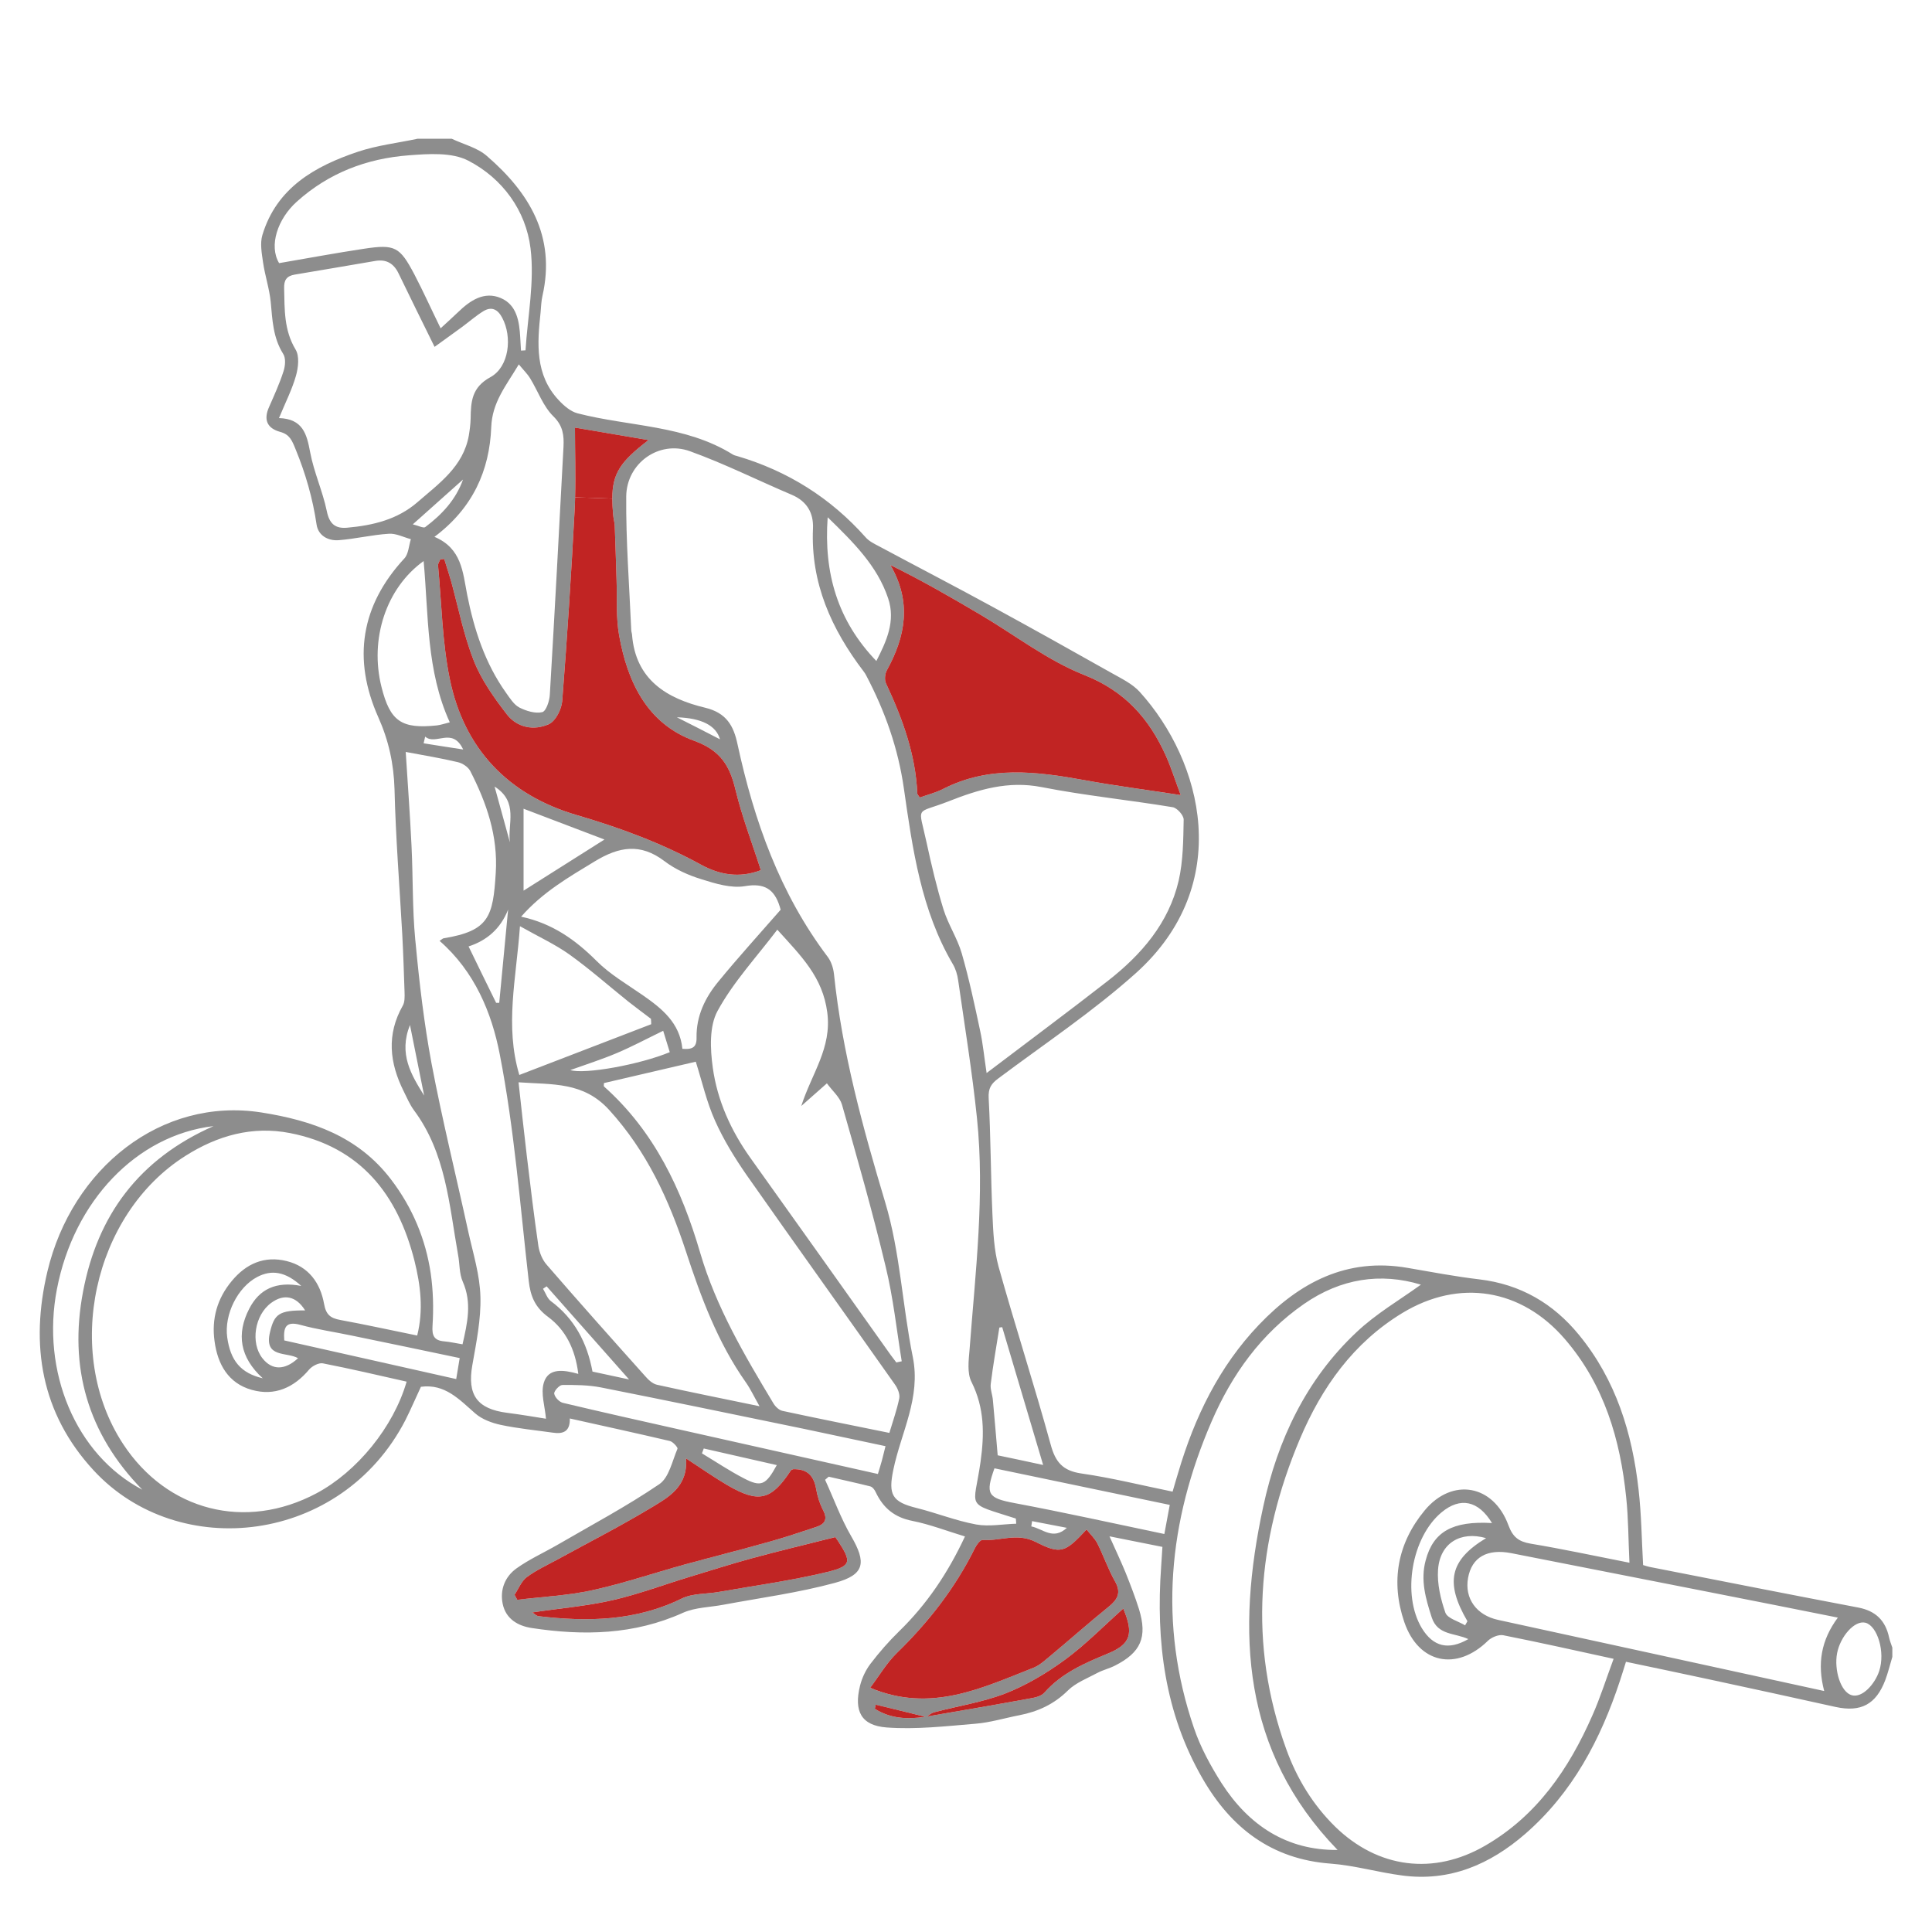 <?xml version="1.0" encoding="utf-8"?>
<!-- Generator: Adobe Illustrator 25.3.1, SVG Export Plug-In . SVG Version: 6.00 Build 0)  -->
<svg version="1.1" id="Layer_1" xmlns="http://www.w3.org/2000/svg" xmlns:xlink="http://www.w3.org/1999/xlink" x="0px" y="0px"
	 viewBox="0 0 150 150" style="enable-background:new 0 0 150 150;" xml:space="preserve">
<style type="text/css">
	.st0{display:none;}
	.st1{display:inline;}
	.st2{fill:#8D8D8D;}
	.st3{fill:#C12423;}
</style>
<g class="st0">
	<g id="XMLID_13_" class="st1">
		<g>
			<path class="st2" d="M3.9,30.47c-0.06,0.39-0.08,0.8-0.08,1.18c0.01,2,0.29,2.28,2.27,2.28c1.14,0,2.28,0,3.3,0
				c0.66,2.28,1.09,4.5,1.94,6.56c1.6,3.96,4.08,7.3,8.57,8.11c4.97,0.9,9.43-0.13,12.43-4.72c0.11-0.17,0.27-0.31,0.38-0.43
				c1.94,2.69,3.77,5.38,5.75,7.95c3.31,4.31,7.52,7.58,12.22,10.23c2.73,1.54,3.88,1.33,6.92-1.24c4.67,3.5,6.61,8.91,9.77,13.67
				c-2.15,1-4.27,1.84-6.26,2.92c-3.41,1.86-6.84,3.72-10.08,5.84c-4.72,3.09-6.16,7.73-5.62,13.15c0.49,4.93,2.42,9.31,5.28,13.27
				c3.58,4.98,6.36,10.39,9.08,15.85c0.65,1.33,0.06,3.46-1.21,4.28c-3.12,2-6.29,3.94-9.36,6.03c-1.07,0.73-2.06,1.69-2.84,2.72
				c-1.26,1.66-0.71,3.14,1.25,3.82c2.26,0.77,4.59,0.59,6.82,0.12c4.34-0.92,8.67-1.59,13.13-1.56c1.37,0.01,2.75-0.53,4.11-0.92
				c1.29-0.36,1.92-1.37,1.64-2.64c-0.52-2.31-1.16-4.6-1.88-6.86c-1.64-5.13-3.46-10.2-4.98-15.36c-0.59-1.96-0.41-4.13-0.83-6.15
				c-0.7-3.34-2.43-6.23-4.27-9.06c-0.56-0.88-1.08-1.79-1.77-2.92c0.92-0.13,1.59-0.33,2.26-0.3c2.11,0.09,4.23,0.32,6.35,0.39
				c2.55,0.08,5.12,0.08,7.68,0.07c0.75,0,1.18,0.17,1.54,0.91c0.84,1.75,1.7,3.51,2.77,5.12c1.33,2.01,2.11,4.15,2.25,6.54
				c0.18,3.5,1.43,6.63,3.23,9.57c2,3.26,3.64,6.67,4.35,10.46c0.17,0.9,0.14,1.92-0.11,2.81c-1.05,3.8-2.47,7.41-5.36,10.33
				c-1.98,2-0.56,5.54,2.25,6.06c0.42,0.08,0.84,0.2,1.26,0.29c1.15,0,2.3,0,3.45,0c0.15-0.07,0.32-0.2,0.48-0.2
				c4.19,0.17,6.23-2.86,8.32-5.72c0.35-0.49,0.38-1.36,0.3-2.04c-0.41-3.32-1-6.63-1.36-9.97c-0.52-4.87-1.05-9.76-1.32-14.64
				c-0.3-5.44-1.33-10.6-4.6-15.1c-0.41-0.56-0.74-1.18-1.22-1.94c0.73-0.06,1.28-0.1,1.84-0.12c5.49-0.17,9.38-3.27,12.9-7.03
				c2.53-2.71,4.71-5.67,5-9.56c0.35-4.96-1-9.2-4.62-12.87c-4.16-4.21-8.58-8.32-10.79-14.06c-0.11-0.28-0.23-0.56-0.5-1.24
				c1.23,0.53,2.26,0.8,3.09,1.36c1.31,0.9,2.47,1.98,3.69,2.98c1.86,1.5,4.15,1.73,6.37,1.99c4.5,0.52,6.03-1.36,4.39-5.61
				c-1.63-4.19-3.57-8.25-5.38-12.38c-0.69-1.58-1.33-3.17-2.02-4.74c-0.48-1.09-0.45-2.09,0.32-3.07c0.45-0.58,0.77-1.27,1.26-2.11
				c0.32,0.95,0.58,1.71,0.84,2.49c1.05,3,2.52,5.75,4.92,7.9c4.34,3.88,9.88,3.57,13.77-0.77c3.25-3.64,4.65-8.05,5.22-12.8
				c0.1-0.83,0.17-1.65,0.27-2.53c3.78-0.19,7.48-0.41,11.18-0.51c1.14-0.03,1.96-0.29,2.36-1.4c0-0.71,0-1.42,0-2.12
				c-0.51-1-1.22-1.28-2.41-1.17c-3.73,0.35-7.48,0.48-11.03,0.69c-0.85-2.79-1.42-5.53-2.53-8.04c-0.92-2.06-2.25-4.04-3.79-5.67
				c-4.08-4.3-9.82-4.14-13.91,0.18c-2.86,3.03-4.29,6.75-5.09,10.75c-0.13,0.64-0.24,1.29-0.38,2.01c-0.96,0.06-1.9,0.25-2.79,0.12
				c-2.11-0.32-3.66,0.63-5.19,1.87c-0.4,0.32-0.96,0.59-1.47,0.62c-8.56,0.51-17.12,1.01-25.68,1.43
				c-0.81,0.03-1.73-0.33-2.41-0.77c-0.94-0.61-1.23-1.39-0.33-2.51c1.42-1.77,1.48-3.96,1.58-6.16c0.15-3.55-0.07-6.97-1.8-10.16
				c-0.91-1.67-2.09-2.99-3.98-3.45c-2.18-0.54-4.37-1.11-6.58-1.45c-3.68-0.56-6.81,1.21-9.9,2.78c-1.42,0.72-1.9,2.23-1.69,3.89
				c0.28,2.23,0.46,4.47,0.75,6.7c0.17,1.26,0.49,2.5,0.69,3.77c0.17,1.13,0.17,2.29,0.41,3.4c0.36,1.71,0.86,3.41,1.35,5.22
				c-3.3,0.18-6.59,0.36-9.9,0.51c-0.27,0.01-0.69-0.12-0.79-0.32c-0.67-1.29-1.84-1.26-3-1.12c-0.73,0.09-0.93-0.18-1.17-0.84
				c-0.73-1.94-1.39-3.95-2.47-5.69c-2.23-3.59-5.34-5.46-9.88-5.5c-5.01-0.03-8.26,2.25-10.45,6.32c-1.09,2.04-1.64,4.36-2.36,6.57
				c-0.23,0.7-0.27,1.47-0.42,2.37c-1.4,0-2.82,0.06-4.21-0.02C4.42,29.26,4.04,29.67,3.9,30.47z M4.98,31.66
				c-0.01-0.4,0.35-1.13,0.61-1.15c1.29-0.12,2.6-0.06,3.92-0.06c0,0.86,0,1.55,0,2.37c-1.33,0-2.6,0.08-3.85-0.04
				C5.37,32.74,4.99,32.04,4.98,31.66z M10.73,31.94c-0.01-6.35,1.58-11.96,7.15-15.74c-7.64,6.84-7.92,23.16-0.04,30.32
				C13.9,44.94,10.74,38.44,10.73,31.94z M13.27,33.47c-0.4-5.95,0.71-11.47,5.13-15.85c2.63-2.6,6.27-3.14,9.27-1.39
				c3.77,2.2,5.45,5.81,6.5,9.85c-0.66,0.21-1.45,0.22-1.69,0.6c-1.16,1.75-2.93,1.54-4.61,1.56c-0.53,0.01-1.17-0.24-1.58-0.59
				c-1.56-1.33-4.77-0.97-5.76,0.72c-1.04,1.76-0.66,4.66,0.75,5.74c1.33,1.02,3.93,0.66,5.42-0.71c0.23-0.22,0.6-0.38,0.92-0.4
				c1.14-0.1,2.29-0.13,3.68-0.21c-1.08,2.68-1.42,5.25,0.04,7.6c0.94,1.52,0.51,2.52-0.53,3.57c-0.77,0.77-1.53,1.61-2.42,2.23
				c-2.91,2.04-6.22,2.06-8.98-0.14c-1.38-1.11-2.58-2.55-3.55-4.05C14.19,39.45,13.47,36.5,13.27,33.47z M22.05,33.13
				c-1.43-1.26-1.42-3.61,0-4.63C22.05,29.96,22.05,31.58,22.05,33.13z M23.5,32.68c-0.81-1.19-0.8-2.53-0.04-3.74
				c0.28-0.44,0.91-0.66,1.37-0.98c0.08,0.1,0.14,0.2,0.22,0.3c-1.15,1.7-1.24,3.38,0.01,5.19C24.45,33.3,23.79,33.12,23.5,32.68z
				 M26.78,31.89c0-0.86,0-1.56,0-2.48c1.98,0.24,3.79-0.49,5.82,0.54c1.59,0.81,3.84,1,5.39-0.87c0.14-0.17,0.46-0.24,0.72-0.27
				c3.69-0.22,7.4-0.44,11.1-0.6c0.32-0.02,0.79,0.3,0.95,0.59c0.3,0.55,0.43,1.19,0.66,1.9C43.12,31.1,34.98,31.49,26.78,31.89z
				 M32.87,40.92c-1.17-2.01-1.87-4.07-0.81-6.6c0.58,0.72,1.04,1.31,1.76,2.22c0.76-4.48,3.93-3.98,6.82-4.07
				C40.48,34.07,35.59,39.35,32.87,40.92z M34.27,28.17c-0.45,0.27-0.79,0.45-1.16,0.67c0.33-1.54,3.06-2.22,4.31-1.57
				c-0.29,0.5-0.66,1.15-1.17,2.04c-0.55-1.81-1.23,0.29-1.89-0.27C34.34,28.76,34.31,28.49,34.27,28.17z M33.8,42.34
				c1.23-1.33,2.4-2.59,3.63-3.92c2.65,4.04,6.02,7.11,10.42,8.99c0.27,0.12,0.48,0.66,0.5,1.02c0.09,1.18,0,2.39,0.12,3.57
				c0.22,2.36,0.54,4.72,0.83,7.22C44.59,57.36,35.59,47.42,33.8,42.34z M38.31,37.62c1.65-1.53,3.5-2.81,3.61-5.28
				c1.49-0.1,2.9-0.23,4.3-0.25c2.77-0.04,5.54-0.01,8.43-0.01c-1.43,1.86-2.49,3.56-3.86,4.97c-1.87,1.9-2.48,4.09-2.33,6.64
				c0.06,0.85,0.01,1.7,0.01,2.67C44.01,44.6,40.84,41.54,38.31,37.62z M46.74,97.31c-1.01-5.94,0.38-10.98,5.82-14.17
				c4.29-2.52,8.77-4.73,13.2-7.03c0.35-0.18,1.03-0.17,1.32,0.06c1.43,1.16,3.03,2.23,4.1,3.68c1.89,2.54,3.45,5.34,5.12,8.05
				c0.18,0.3,0.32,0.81,0.19,1.07c-1.04,2.12-1.03,4.25-0.01,6.63c-2.78,0-5.28,0.04-7.79-0.02c-2.55-0.07-5.11-0.36-7.66-0.33
				c-2.55,0.02-3.01,0.98-1.73,3.13c0.62,1.03,1.26,2.04,1.9,3.04c2.13,3.32,3.72,6.87,3.88,10.85c0.11,2.89,0.96,5.55,1.81,8.25
				c0.22,0.71,0.46,1.42,0.8,2.44c-2.18,0.24-4.23,0.43-6.26,0.72c-0.87,0.13-1.25-0.21-1.6-0.95c-2.34-5.01-5.1-9.79-8.3-14.31
				C49.16,105.06,47.43,101.41,46.74,97.31z M46.83,140.24c0.04-0.19,0.1-0.36,0.15-0.55c3.85,1.27,7.7,0.51,11.58,0.38
				c-0.98,0.23-1.95,0.58-2.93,0.66c-2.15,0.21-4.3,0.38-6.46,0.36C48.39,141.09,47.61,140.53,46.83,140.24z M48.39,9.6
				c-0.8-2.34-0.72-3.83,0.64-4.52c2.77-1.42,5.55-3.09,8.84-2.71c2.18,0.25,4.32,0.84,6.47,1.34c1.75,0.41,2.96,1.53,3.64,3.19
				c0.49,1.18,1.11,2.36,1.33,3.58c0.3,1.6,0.28,3.26,0.4,4.96c-2.79-0.09-4.2,1.45-5.4,3.11c-0.38-0.88-0.54-2.04-1.22-2.67
				c-1.38-1.33-1.89-2.89-2.15-4.68c-0.34-2.3-1.71-3.34-4.06-3.16c-0.56,0.04-1.13,0.18-1.69,0.28C52.93,8.74,50.69,9.16,48.39,9.6
				z M48.51,11.54c-0.02-0.3,0.42-0.86,0.74-0.93c2.37-0.51,4.76-0.96,7.15-1.37c2.2-0.36,3.09,0.38,3.54,2.59
				c0.23,1.15,0.36,2.57,1.11,3.3c1.54,1.54,1.94,3.37,2.32,5.33c0.1,0.51,0.52,1.29,0.86,1.34c0.04,0,0.09,0.01,0.13,0.01
				c0.71,0,0.86-0.71,0.87-1.39c0-1.78,1.09-2.81,2.54-3.55c1.24-0.62,1.97-0.19,1.74,1.17c-0.22,1.27-0.62,2.58-1.24,3.72
				c-0.82,1.5-1.78,1.64-3.31,0.77c-0.41,0.95-0.6,2.02-1.22,2.68c-2.54,2.67-5.32,5.04-9.06,5.95c-1.13,0.27-1.84,0.08-2.23-1.11
				c-1.16-3.51-2.93-6.82-2.89-10.66c0-0.52-0.23-1.03-0.3-1.55C49,15.73,48.7,13.64,48.51,11.54z M47.36,138.53
				c0.71-0.67,1.23-1.34,1.89-1.78c2.99-1.97,5.99-3.89,9.01-5.81c0.22-0.14,0.67-0.27,0.81-0.15c1.96,1.6,4.41,0.9,6.61,1.63
				c0.06-0.52,0.09-0.92,0.11-1.07c1.74,0.14,3.37,0.28,5.23,0.43c0.27,0.97,0.55,2.21,0.94,3.42c0.24,0.76-0.06,1.24-0.7,1.47
				c-1.4,0.48-2.81,1.09-4.26,1.27c-3.72,0.44-7.47,0.64-11.19,1.03C53.05,139.24,50.31,139.59,47.36,138.53z M49.44,47.82
				c0.17-0.06,0.32-0.11,0.48-0.15c0.5,0.67,1.07,1.32,1.46,2.05c1.71,3.26,3.37,6.56,5.18,10.08c-0.43,0.34-1.04,0.94-1.74,1.38
				c-1.37,0.87-4.03-0.3-4.27-1.88c-0.32-2.09-0.63-4.19-0.84-6.29C49.54,51.28,49.53,49.54,49.44,47.82z M50.26,44.15
				c-0.93-1.66-0.86-3,0.29-4.83C50.44,41.04,50.35,42.54,50.26,44.15z M51.83,47.65c-0.31-0.65-0.43-1.46-0.41-2.19
				c0.03-2.11,0.18-4.24,0.3-6.35c0.13-2.38,1.75-3.8,3.48-5.62c-0.09,3.23,1.78,4.5,4.19,5.18c0.58,0.15,1.48,0,1.9-0.38
				c3.5-3.17,7.12-6.28,8.39-11.15c0.03-0.14,0.15-0.28,0.2-0.36c4.87,1.27,9.67,2.52,14.62,3.82c-0.61,0.43-1.06,0.75-1.52,1.08
				c-2.98,2.12-4.27,5.01-3.72,8.63c0.6,3.9,2.79,8.31,7.81,9.05c0.38,0.06,0.79,0.39,1.03,0.71c1.33,1.76,3.02,2.98,5.13,3.54
				c0.96,0.27,1.39,0.83,1.79,1.7c2.04,4.44,4.31,8.72,8.28,11.81c0.64,0.5,1.15,1.18,1.73,1.78c-0.03,0.13-0.06,0.27-0.08,0.4
				c-3.42-0.53-6.08,0.81-8.63,2.9c-3.31,2.72-6.8,5.22-10.25,7.75c-1.39,1.01-2.91,1.84-4.34,2.8c-0.67,0.45-1.16,0.31-1.77-0.15
				c-1.65-1.26-3.27-2.58-5.05-3.65c-4.61-2.79-7.9-6.69-10.19-11.51c-1.13-2.38-2.74-4.4-4.59-6.27c-1.36-1.38-2.84-2.75-3.8-4.39
				C54.65,53.83,53.27,50.71,51.83,47.65z M57.31,33.41c-0.27-0.46-0.54-0.95-0.76-1.32c2.22-1.45,4.32-2.83,6.33-4.14
				C61.48,30.65,59.65,32.5,57.31,33.41z M59.91,37.64c-1.31-0.01-3.06-1.47-3.43-2.79c0.71-0.22,1.43-0.27,1.9-0.62
				c1.34-1,2.74-1.96,3.79-3.22c1.36-1.66,2.39-3.59,3.61-5.38c0.41-0.59,0.95-1.07,1.36-1.52c2.08,1.54,1.34,3.17,0.62,4.88
				c-1.52,3.55-4.53,5.78-7.15,8.38C60.47,37.55,60.16,37.64,59.91,37.64z M60.14,130.38c0.24-0.84,0.33-1.37,0.55-1.84
				c0.23-0.5,0.79-1.37,0.87-1.33c0.72,0.31,1.53,0.67,1.97,1.27c0.46,0.62,0.56,1.53,0.91,2.57
				C62.88,130.8,61.55,130.59,60.14,130.38z M61.01,125.28c0.08-0.1,0.15-0.2,0.23-0.3c2.25-0.33,4.49-0.65,6.8-0.98
				c0.73,2.06,1.46,4.15,2.21,6.26c-1.4,0.71-2.59,0.1-3.79-0.2c-0.9-0.21-1.45-0.62-1.65-1.58c-0.28-1.28-1.18-1.98-2.43-2.36
				C61.88,125.98,61.46,125.57,61.01,125.28z M67.56,139.53c-0.02-0.09-0.03-0.18-0.04-0.27c1.52-0.49,3.02-0.97,4.53-1.46
				c0.03,0.14,0.08,0.28,0.11,0.41C70.62,138.65,69.08,139.09,67.56,139.53z M77.38,87.36c-2.07-3.26-4.08-6.42-6.22-9.79
				c3.12,2.29,6.08,4.46,9.09,6.65C79.26,85.31,78.34,86.31,77.38,87.36z M78.59,27.99c-1.13-0.34-2.28-0.63-3.42-0.95
				c6.97-0.65,13.86-1.01,20.74-1.43c1.33-0.08,2.52-0.12,3.25,1.37c-0.92,0.13-1.98-0.01-2.15,1.29c-0.01,0.11-0.43,0.25-0.66,0.25
				C90.43,28.64,84.47,29.83,78.59,27.99z M77.27,94.43c-0.79-1.77-0.61-3.58,0.44-5.2c0.85-1.27,1.73-2.63,2.9-3.58
				c3.19-2.58,6.65-4.83,9.79-7.47c1.97-1.67,3.77-1.46,5.82-0.53c1.66,0.75,2.8,1.99,3.47,3.65c1.69,4.16,2.08,8.56,2.39,12.97
				c0.01,0.28-0.19,0.7-0.42,0.86c-2.15,1.43-4.35,2.73-7.05,2.75c-1.49,0.01-2.99,0-4.72,0c0.38,0.63,0.6,1,0.81,1.35
				c1.27,2.13,2.63,4.2,3.76,6.39c0.7,1.35,1.35,2.84,1.52,4.34c0.66,5.7,1.11,11.41,1.66,17.38c-2.19,0.13-4.17,0.27-6.15,0.33
				c-0.27,0.01-0.74-0.33-0.81-0.59c-0.93-3.71-2.98-6.87-4.78-10.15c-1.14-2.07-2.08-4.21-2.18-6.61
				c-0.14-3.51-1.46-6.55-3.31-9.48C79.16,98.84,78.24,96.61,77.27,94.43z M84.34,47.2c-2.88-2.38-4.06-5.31-4.01-8.74
				c0.02-2.95,2.68-6.3,5.5-7.17c0.15-0.06,0.34-0.08,0.52-0.08c2.07,0.02,4.51,2.1,4.88,4.16c0.4,2.29,0.67,4.56-0.55,6.71
				c-0.12,0.22-0.13,0.73,0,0.82c0.14,0.1,0.38,0.15,0.59,0.15c0.13,0,0.24-0.02,0.33-0.07c2.64-1.47,5.29-0.86,7.96-0.13
				c0.79,0.21,1.13,0.58,1.21,1.33c0.28,2.68,0.59,5.35,0.84,8.03c0.13,1.28,0.18,2.58,0.25,3.86c-2.46-2.2-5.54-2.53-8.32-3.61
				c-1.16-0.46-2.36-1.05-3.3-1.87c-2.3-2.01-2.32-3.01-0.6-5.55c0.23-0.33,0.29-0.77,0.43-1.16c-0.45-0.07-0.93-0.27-1.35-0.18
				C86.79,44.1,85.43,45.3,84.34,47.2z M84.22,144.8c0.76-1,1.22-1.76,1.82-2.36c1.86-1.86,2.99-4.13,3.85-6.56
				c0.42-1.21,0.79-2.43,1.22-3.64c0.11-0.3,0.3-0.69,0.55-0.79c1-0.39,3.05,0.39,3.82,1.16c0.94,0.95,2,1.77,3,2.67
				c0.19,0.15,0.36,0.38,0.42,0.6c0.58,2.34,0.83,4.62-1.28,6.45c-0.42,0.38-0.79,0.84-1.11,1.32c-1.71,2.5-4.03,3.25-6.91,2.48
				C87.92,145.68,86.22,145.3,84.22,144.8z M87.08,48.05c-0.48-0.13-0.94-0.25-1.82-0.5c0.96-0.94,1.69-1.65,2.43-2.37
				c0.07,0.09,0.14,0.17,0.21,0.25C87.63,46.29,87.36,47.14,87.08,48.05z M89.81,147.34c-2.57,0.35-3.31,0.19-4.13-0.87
				C87.11,146.76,88.46,147.05,89.81,147.34z M92.36,130.3c-0.97,0.06-1.24-0.42-1.09-1.4c2.05-0.13,4.1-0.27,6.4-0.42
				c0.28,1.81,0.54,3.57,0.82,5.33c-0.22,0.18-0.43,0.35-0.65,0.53c-0.25-0.5-0.51-1.02-0.77-1.52
				C96.06,130.94,94.44,130.18,92.36,130.3z M93.04,35.18c-1.18-2.18-2.77-3.97-5.22-5.1c2.96-0.14,5.92-0.29,9.06-0.43
				c-0.77,1.87-0.07,3.26,0.85,4.62c1.52,2.25,1.71,4.9,2.49,7.54c-1.28-0.28-2.38-0.44-3.41-0.77c-0.5-0.17-1.05-0.59-1.31-1.04
				C94.62,38.42,93.9,36.77,93.04,35.18z M92.36,41.36c0.11-0.72,0.22-1.31,0.29-1.9c0.06-0.58,0.07-1.16,0.09-1.74
				c0.1-0.02,0.2-0.04,0.3-0.07c0.51,1.05,1.01,2.09,1.55,3.23C93.7,41.07,93.08,41.2,92.36,41.36z M95.18,76.06
				c-0.36-0.11-0.73-0.22-1.28-0.38c1.25-1,2.48-1.8,3.5-2.81c2.16-2.11,4.74-2.81,7.63-2.54c0.64,0.06,1.39,0.31,1.86,0.73
				c3.88,3.61,5.07,10.75,2.59,15.43c-1.5,2.85-3.67,5.15-6.26,7.44c-0.04-0.54-0.06-0.84-0.09-1.14c-0.38-4-0.8-7.99-2.32-11.77
				C99.76,78.42,97.86,76.8,95.18,76.06z M98.08,32.63c-0.88-1.39-0.09-2.73,0.17-4.08c0.03-0.15,0.42-0.32,0.65-0.34
				c2.63-0.24,5.25-0.45,7.85-0.67c0.66,2.1,0.59,3.99-0.75,5.72c-0.38,0.49-0.58,1.11-0.96,1.57c-0.27,0.32-0.73,0.64-1.12,0.65
				c-1.14,0.04-2.3-0.01-3.43-0.17c-0.44-0.06-0.93-0.41-1.23-0.76C98.8,33.97,98.49,33.26,98.08,32.63z M99.39,25.23
				c0.33-0.35,0.66-0.74,1.04-1.09c1.76-1.66,3.97-1.04,6.04-1.14c0.14-0.01,0.29,0.23,0.43,0.36c-0.15,0.15-0.34,0.46-0.48,0.45
				c-0.95-0.12-1.5,0.4-2.12,1.03c-0.49,0.5-1.19,0.83-1.87,1.08c-0.53,0.2-1.16,0.17-1.77,0.24
				C100.38,25.96,99.98,25.67,99.39,25.23z M100.18,36.62c1.22,0,2.37-0.08,3.5,0.04c0.38,0.04,0.85,0.52,1.03,0.91
				c1.09,2.4,2.13,4.83,3.15,7.28c1.65,3.94,3.35,7.86,4.87,11.86c0.71,1.84-0.31,3.06-2.28,2.94c-1.45-0.09-2.9-0.34-4.31-0.65
				c-2.75-0.61-3.02-1.01-3.21-3.79c-0.23-3.22-0.36-6.45-0.84-9.63C101.65,42.57,100.84,39.63,100.18,36.62z M104.63,26.51
				c-0.06-0.12-0.11-0.25-0.17-0.38c0.71-0.42,1.43-0.83,2.37-1.38c0,0.81,0,1.15,0,1.64C106,26.44,105.32,26.48,104.63,26.51z
				 M110.92,37.91c-2.9-5.3-3.47-11.06-2.57-16.98c0.61-3.95,1.91-7.63,4.57-10.71c3.9-4.53,9.31-4.56,13.27-0.07
				c3.06,3.48,4.46,7.66,5,12.18c0.01,0.07-0.08,0.14-0.14,0.28c-0.13,0.02-0.3,0.07-0.46,0.08c-0.17,0.01-0.34-0.02-0.55-0.04
				c-0.11-0.59-0.21-1.15-0.32-1.71c-0.65-3.34-1.7-6.51-4.09-9.04c-2.9-3.05-6.79-2.96-9.43,0.28c-0.96,1.18-1.78,2.54-2.36,3.96
				c-1.96,4.76-2.1,9.71-1.23,14.72c0.55,3.16,1.64,6.14,3.77,8.63c2.79,3.24,6.67,3.37,9.53,0.21c0.9-1,1.79-2.18,2.19-3.43
				c0.84-2.67,1.42-5.43,1.97-8.18c0.18-0.93,0.48-1.09,1.44-0.76c-0.24,1.7-0.39,3.43-0.77,5.09c-0.94,4.13-2.55,7.92-6.03,10.61
				c-3.01,2.32-6.63,2.47-9.52,0.04C113.5,41.63,111.97,39.83,110.92,37.91z M115.65,36.3c-2.52-4.96-2.89-10.22-1.96-15.63
				c0.48-2.77,1.37-5.4,3.22-7.6c2.6-3.09,5.74-3.05,8.27,0.08c2.25,2.77,3.21,6.03,3.64,9.55c-0.28,0.04-0.5,0.09-0.71,0.11
				c-1.02,0.07-2.04,0.1-3.04,0.21c-0.82,0.1-1.34-0.12-1.88-0.81c-1.08-1.37-2.84-1.22-3.76,0.3c-1.07,1.76-1.11,3.63-0.17,5.44
				c1,1.91,2.98,1.98,4.25,0.22c0.23-0.32,0.61-0.73,0.94-0.74c1.45-0.09,2.9-0.04,4.58-0.04c-0.12,1.13-0.2,2.23-0.39,3.31
				c-0.52,3-1.46,5.84-3.52,8.17c-2.26,2.57-5.1,2.67-7.48,0.22C116.86,38.27,116.17,37.31,115.65,36.3z M122.39,23.06
				c-1.85,0.36-2.31,0.92-2.23,2.5c0.08,1.46,0.53,1.9,2.25,2.04c-0.91,0.86-1.18,0.88-1.78,0.28c-1.11-1.13-1.12-3.94,0-5.01
				C121.25,22.24,121.81,22.33,122.39,23.06z M122.66,26.34c0-0.72,0-1.35,0-2.02c6.92-0.44,13.79-0.86,20.69-1.29
				c0,0.83,0,1.55,0,2.39C136.49,25.72,129.63,26.02,122.66,26.34z"/>
			<path class="st3" d="M46.98,139.68c-0.06,0.19-0.11,0.36-0.15,0.55c0.79,0.3,1.56,0.85,2.34,0.85c2.16,0.01,4.31-0.15,6.46-0.36
				c0.98-0.09,1.95-0.43,2.93-0.66C54.68,140.19,50.83,140.95,46.98,139.68z"/>
			<path class="st3" d="M49.25,136.75c-0.66,0.44-1.18,1.11-1.89,1.78c2.95,1.06,5.7,0.71,8.46,0.43c3.73-0.39,7.48-0.59,11.19-1.03
				c1.45-0.18,2.85-0.8,4.26-1.27c0.64-0.23,0.94-0.71,0.7-1.47c-0.39-1.21-0.67-2.44-0.94-3.42c-1.86-0.15-3.5-0.29-5.23-0.43
				c-0.02,0.15-0.06,0.55-0.11,1.07c-2.2-0.73-4.66-0.02-6.61-1.63c-0.13-0.11-0.59,0.01-0.81,0.15
				C55.24,132.86,52.24,134.78,49.25,136.75z"/>
			<path class="st3" d="M51.42,45.46c-0.02,0.73,0.1,1.54,0.41,2.19c1.44,3.06,2.82,6.18,4.52,9.11c0.96,1.64,2.44,3.01,3.8,4.39
				c1.85,1.87,3.46,3.89,4.59,6.27c2.29,4.82,5.57,8.73,10.19,11.51c1.78,1.07,3.41,2.39,5.05,3.65c0.61,0.46,1.09,0.61,1.77,0.15
				c1.43-0.96,2.94-1.79,4.34-2.8c3.45-2.53,6.95-5.03,10.25-7.75c2.54-2.09,5.21-3.43,8.63-2.9c0.02-0.13,0.04-0.27,0.08-0.4
				c-0.58-0.6-1.08-1.28-1.73-1.78c-3.97-3.1-6.25-7.38-8.28-11.81c-0.4-0.87-0.83-1.44-1.79-1.7c-2.11-0.56-3.8-1.78-5.13-3.54
				c-0.24-0.32-0.65-0.65-1.03-0.71c-5.02-0.74-7.21-5.14-7.81-9.05c-0.55-3.62,0.74-6.5,3.72-8.63c0.45-0.33,0.91-0.65,1.52-1.08
				c-4.96-1.29-9.76-2.54-14.62-3.82c-0.04,0.09-0.17,0.22-0.2,0.36c-1.27,4.87-4.9,7.97-8.39,11.15c-0.42,0.38-1.33,0.53-1.9,0.38
				c-2.41-0.67-4.28-1.95-4.19-5.18c-1.74,1.81-3.35,3.24-3.48,5.62C51.59,41.22,51.45,43.35,51.42,45.46z"/>
			<path class="st3" d="M67.51,139.26c0.01,0.09,0.02,0.18,0.04,0.27c1.53-0.44,3.06-0.87,4.6-1.32c-0.03-0.13-0.08-0.27-0.11-0.41
				C70.53,138.29,69.03,138.78,67.51,139.26z"/>
			<path class="st3" d="M86.05,142.45c-0.61,0.6-1.06,1.36-1.82,2.36c2,0.5,3.69,0.87,5.38,1.33c2.89,0.77,5.2,0.02,6.91-2.48
				c0.32-0.48,0.69-0.94,1.11-1.32c2.11-1.82,1.86-4.1,1.28-6.45c-0.06-0.22-0.23-0.44-0.42-0.6c-1-0.9-2.06-1.71-3-2.67
				c-0.76-0.77-2.82-1.55-3.82-1.16c-0.25,0.1-0.44,0.49-0.55,0.79c-0.43,1.21-0.8,2.43-1.22,3.64
				C89.03,138.32,87.91,140.59,86.05,142.45z"/>
			<path class="st3" d="M85.68,146.46c0.82,1.06,1.56,1.23,4.13,0.87C88.46,147.05,87.11,146.76,85.68,146.46z"/>
		</g>
		<g>
		</g>
	</g>
</g>
<g class="st0">
	<g id="XMLID_12_" class="st1">
		<g>
			<path class="st2" d="M126.66,38.79c0,0.29,0,0.58,0,0.88c-0.56,0.82-1.29,0.96-2.19,0.61c-0.5-0.2-1.07-0.28-1.65-0.42
				c-0.3,0.61-0.56,1.22-0.88,1.8c-1.71,3.08-4.03,5.33-7.71,5.82c-2.33,0.31-4.2-0.63-5.98-1.95c-0.2-0.15-0.37-0.34-0.55-0.52
				c-0.41,2.39-0.69,4.76-1.23,7.07c-0.45,1.85-1.21,3.63-1.86,5.44c-0.58,1.59-1.22,3.16-1.8,4.74c-1.17,3.17-2.56,6.22-4.85,8.75
				c-1.25,1.38-2.59,2.69-3.9,4.03c-0.66,0.68-0.95,1.42-0.82,2.43c0.36,2.85-0.25,5.57-1.34,8.2c-1.03,2.51-1.94,5.08-3.08,7.53
				c-0.66,1.41-1.61,2.69-2.53,3.96c-1.15,1.58-2.4,3.08-3.78,4.84c1.21-0.19,2.18-0.28,3.1-0.5c2.81-0.66,5.63-0.57,8.45-0.16
				c3.06,0.44,6.11,0.93,9.15,1.45c0.65,0.11,1.28,0.4,1.89,0.67c2.4,1.05,3.22,2.45,2.94,5.04c-0.15,1.35-0.45,2.64-1.33,3.75
				c-0.28,0.36-0.47,0.8-0.65,1.23c-1.61,3.78-3.88,7.06-6.76,10.02c-1.7,1.75-2.91,3.99-4.3,6.03c-0.13,0.2-0.02,0.62,0.09,0.88
				c0.3,0.72,0.64,1.43,1,2.13c0.26,0.49,0.49,1.11,0.91,1.37c1.45,0.85,2.94,1.66,4.49,2.32c1.37,0.58,2.51,1.39,3.3,2.62
				c0.73,1.13,0.41,1.99-0.88,2.18c-3.9,0.56-7.78,0.75-11.59-0.66c-0.61-0.23-1.37-0.23-2.03-0.11c-1.94,0.35-3.84,0.41-5.64-0.53
				c-1.28-0.66-1.56-1.28-1.1-2.63c0.29-0.88,0.69-1.73,0.99-2.62c0.18-0.55,0.35-1.12,0.38-1.69c0.08-1.42,0.64-2.13,2.04-2.24
				c0.61-0.05,0.91-0.32,1.24-0.77c1.88-2.55,3.1-5.38,3.78-8.48c0.32-1.44,0.88-2.82,1.35-4.32c-0.15,0.07-0.26,0.09-0.33,0.16
				c-1.52,1.43-3.24,1.38-5.19,1.02c-4.56-0.83-9.16-1.48-13.75-2.18c-1.1-0.17-1.49,0.15-1.64,1.25c-0.33,2.59-1.23,4.97-2.56,7.21
				c-1.3,2.19-1.88,4.63-2.45,7.08c-0.04,0.19-0.04,0.42,0.02,0.6c1,2.57,1.15,5.42,2.55,7.88c0.34,0.62,0.47,1.38,0.6,2.1
				c0.39,2.13-0.01,2.81-1.96,3.48c-0.99,0-1.99,0-2.98,0c-1.1-0.23-2.22-0.41-3.31-0.7c-2.26-0.6-2.6-1.45-1.88-3.67
				c0.34-1.05,0.36-2.24,0.43-3.36c0.1-1.44,0.29-2.79,1.2-4.03c0.69-0.94,0.82-2.11,0.7-3.34c-0.38-3.89-0.69-7.79-0.97-11.69
				c-0.07-0.93,0.35-2.02-0.01-2.75c-0.37-0.72-1.47-1.07-2.21-1.63c-1.77-1.34-2.67-3.07-2.59-5.35c0.07-2.16,0.44-4.23,1.1-6.27
				c0.39-1.22,1.1-2.17,2.23-2.81c1.57-0.89,3.15-1.78,4.7-2.71c0.33-0.2,0.64-0.58,0.78-0.94c1.09-2.78,1.21-5.75,1.6-8.66
				c0.61-4.53,0.27-9.03-0.2-13.53c-0.04-0.42-0.12-0.92-0.36-1.24c-2.91-3.83-3.88-8.32-4.67-12.94c-0.71-4.13-1.7-8.21-2.71-12.28
				c-0.94-3.81-1.23-7.66-1.28-11.54c-0.03-2.54,0.01-5.08-0.03-7.62c-0.01-0.48-0.18-1.04-0.47-1.42c-0.99-1.27-1.47-2.64-1.1-4.32
				c-2.49-0.64-4.9-1.27-7.37-1.91c-0.4,0.88-0.75,1.74-1.18,2.55c-1.34,2.53-3.11,4.68-5.78,5.9c-5.37,2.43-10.96-0.89-12.02-6.52
				c-0.37-1.94-0.41-3.89-0.08-5.83c0.05-0.28,0.07-0.58,0.11-0.97c-1.82-0.47-3.62-0.94-5.41-1.4c-0.28-0.07-0.58-0.11-0.83-0.25
				c-0.66-0.37-0.83-0.99-0.58-1.66c0.26-0.67,0.82-0.96,1.56-0.77c1.75,0.46,3.5,0.9,5.24,1.39c0.58,0.17,0.86,0.08,1.1-0.53
				c0.97-2.42,2.41-4.52,4.46-6.18c1.35-1.09,2.92-1.63,4.58-1.98c0.64,0,1.29,0,1.93,0C43.15,4.86,44,5.04,44.8,5.38
				c3.43,1.44,4.86,4.31,5.21,7.79c0.18,1.69,0.03,3.42,0.03,5.25c2.28,0.58,4.7,1.21,7.12,1.83c0.15,0.04,0.34,0,0.5-0.04
				c1.41-0.38,2.79-0.5,4.2,0.12c0.58,0.26,1.27,0.31,1.91,0.38c0.84,0.1,1.34,0.61,1.83,1.23c0.26,0.32,0.64,0.67,1.02,0.77
				c11.37,2.98,22.74,5.93,34.12,8.85c0.4,0.1,0.93,0.04,1.29-0.14c1.26-0.62,2.37,0.05,3.54,0.3c0.25,0.05,0.47,0.24,0.71,0.33
				c0.51,0.19,0.83,0.12,1.19-0.42c0.88-1.29,1.78-2.63,2.93-3.66c2.56-2.31,5.56-2.71,8.72-1.4c3.1,1.29,4.27,3.91,4.54,7.03
				c0.11,1.26,0.02,2.55,0.02,3.9C124.57,37.92,125.92,37.69,126.66,38.79z M125.84,39.37c-0.15-0.21-0.23-0.53-0.43-0.61
				c-0.42-0.19-0.91-0.22-1.33-0.39c-0.69-0.27-0.99-0.06-0.96,0.74c0.68,0.18,1.37,0.39,2.07,0.53
				C125.38,39.68,125.62,39.47,125.84,39.37z M118.71,44.59c3.38-3.31,4.77-7.33,4.06-12.01c-0.3-2-1.2-3.74-3.06-4.79
				c4.26,5.44,1.27,16.04-5.52,18.86C116.03,46.52,117.5,45.77,118.71,44.59z M119.69,39.84c1.4-3.25,1.81-6.58,0.32-9.92
				c-1.34-3-4.27-4.07-7.21-2.68c-2.32,1.1-3.84,2.98-4.95,5.24c-0.26,0.51-0.07,0.9,0.51,1.05c0.73,0.19,1.48,0.33,2.19,0.58
				c0.48,0.16,0.73,0.04,1-0.36c0.53-0.77,1.24-1.28,2.23-1.07c1.18,0.26,2.24,0.75,2.51,2.11c0.25,1.28,0.09,2.51-0.58,3.63
				c-0.52,0.86-1.22,1.58-2.32,1.39c-1.21-0.21-2.43-0.67-2.58-2.1c-0.1-1-0.64-1.22-1.42-1.35c-0.2-0.03-0.39-0.07-0.68-0.13
				c-0.1,0.83-0.18,1.59-0.29,2.33c-0.22,1.5-0.49,2.99-0.66,4.49c-0.04,0.38,0.12,0.87,0.35,1.18c1.41,1.91,3.93,2.5,6.21,1.45
				C116.92,44.5,118.6,42.41,119.69,39.84z M114.56,38.67c0.91-0.96,1.22-2.16,1.05-3.32C115.29,36.39,114.92,37.56,114.56,38.67z
				 M114.04,37.74c0.58-0.91,0.89-1.94,0.53-3c-0.18-0.51-0.62-1.18-1.07-1.29c-0.42-0.1-0.99,0.45-1.49,0.7
				c0.05,0.1,0.1,0.2,0.15,0.29c1.61,0.58,2,0.94,1.8,1.72c-0.08,0.32-0.28,0.83-0.5,0.86c-0.64,0.12-1.31,0.04-2.02,0.04
				c0.07,0.66,0.23,1.4,0.99,1.61C113.21,38.93,113.67,38.31,114.04,37.74z M113.21,36.08c-0.17-0.21-0.3-0.56-0.52-0.62
				c-1.53-0.44-3.08-0.83-4.67-1.24c-0.12,0.29-0.23,0.55-0.38,0.93c1.7,0.44,3.27,0.85,4.85,1.22
				C112.69,36.41,112.96,36.18,113.21,36.08z M107.27,40.47c0.26-1.53,0.5-2.95,0.74-4.38c-0.91-0.38-1.91-0.26-2.35-1.23
				c-0.31-0.7-1.5-1.16-0.47-2.23c-1.5-0.06-1.66,1.3-2.42,2.01c-0.46-0.09-0.95-0.2-1.44-0.3c-0.04,0.08-0.09,0.16-0.14,0.24
				c0.56,0.52,1.09,1.1,1.71,1.55c1.17,0.83,2.01,1.83,2.14,3.32c0.02,0.22,0.25,0.53,0.45,0.6
				C106.02,40.25,106.59,40.33,107.27,40.47z M107.08,34.04c0.07-0.07,0.15-0.12,0.22-0.18c-0.19-0.31-0.35-0.65-0.59-0.92
				c-0.07-0.07-0.35,0.04-0.77,0.1C106.46,33.49,106.77,33.76,107.08,34.04z M106.13,111.76c0.99-1.51,1.26-3.1,1.1-4.84
				c-0.09-1.04-0.58-1.8-1.5-2.31c-1.87-1.04-3.89-1.53-5.98-1.86c-0.64-0.1-0.98,0.09-1.31,0.65c-1.61,2.74-3.29,5.44-4.93,8.17
				c-0.31,0.52-0.56,1.08-0.84,1.63c0.05,0.06,0.11,0.12,0.16,0.18c2.29-0.64,4.59-1.28,6.94-1.94c0,0,0.05,0.06,0.09,0.12
				c0.08,0.12,0.15,0.25,0.22,0.37c-0.09-0.03-0.18-0.07-0.26-0.09c-1.27,1.39-2.81,2.62-3.76,4.2c-1.56,2.62-2.75,5.45-4.1,8.2
				c-0.72,1.46-1.38,2.94-2.13,4.38c-0.44,0.83-1.02,1.61-1.54,2.43c0.79,0.47,1.48,0.91,2.19,1.31c0.18,0.1,0.49,0.19,0.61,0.11
				c1.06-0.75,2.24-1.29,2.87-2.59c1.4-2.88,3.19-5.51,5.51-7.74c2.02-1.94,3.59-4.21,4.82-6.72
				C104.88,114.2,105.38,112.9,106.13,111.76z M106.41,48.39c0.33-2.35,0.51-4.73,0.77-7.14c-0.77-0.16-1.41-0.3-2.07-0.44
				c-0.09,0.29-0.12,0.49-0.2,0.68c-0.68,1.6-1.13,3.36-2.11,4.76c-1.35,1.95-2.35,4-2.7,6.29c-0.39,2.51-1.49,4.56-3.16,6.4
				c-0.71,0.77-1.36,1.61-1.93,2.49c-0.44,0.67-0.83,1.42-1.04,2.19c-0.23,0.89-0.71,1.5-1.45,1.98c-1.23,0.77-2.45,1.58-3.72,2.39
				c0.88,1.21,1.74,2.38,2.61,3.57c1.37-0.85,2.67-1.66,4.01-2.49c0.12,0.08,0.31,0.2,0.63,0.42c-0.86,0.97-1.64,1.94-2.53,2.83
				c-0.93,0.94-1.04,1.34-0.43,2.59c0.9-0.96,1.74-1.98,2.72-2.84c3.02-2.65,4.78-6.06,6.17-9.73c0.69-1.86,1.43-3.7,2.15-5.54
				c0.45-1.17,0.98-2.32,1.3-3.51C105.83,51.67,106.19,50.03,106.41,48.39z M104.21,41.03c0.33-1.51,0.06-2.89-1.3-3.88
				c-1.07-0.77-2.1-1.58-2.62-2.87c-0.08-0.2-0.45-0.34-0.71-0.41c-4.15-1.08-8.3-2.16-12.46-3.23c-7.09-1.83-14.17-3.67-21.27-5.49
				c-0.34-0.09-0.77-0.11-1.06,0.04c-1.19,0.64-1.8,1.75-1.76,3.02c0.15,4.57,0.65,9.06,2.57,13.32c0.73,1.62,1.02,3.45,1.48,5.19
				c0.21,0.81,0.23,1.69,0.54,2.46c1.38,3.4,2.92,6.74,4.21,10.18c0.53,1.42,1.18,2.59,2.37,3.54c1.32,1.04,2.56,2.19,3.84,3.31
				c0.12-0.16,0.19-0.21,0.22-0.29c0.83-2.29,1.4-4.54,0.18-6.96c-0.58-1.13-0.69-2.51-0.86-3.81c-0.52-3.78,1.28-7,5.54-7.55
				c1.91-0.25,3.85-0.27,5.77-0.28c1.64-0.01,2.45,0.73,2.46,2.4c0,0.82-0.4,1.65-0.63,2.48c-0.08,0.29-0.25,0.58-0.26,0.87
				c-0.11,2.65-0.08,5.32-0.33,7.96c-0.2,2.05-0.54,4.15-2.62,5.37c0.26,0.34,0.49,0.64,0.78,1.02c1.35-0.88,2.66-1.65,3.88-2.55
				c0.45-0.33,0.73-0.92,1.01-1.44c0.38-0.72,0.58-1.54,1.04-2.2c0.99-1.4,2.1-2.72,3.17-4.07c0.91-1.15,1.49-2.41,1.75-3.86
				c0.42-2.37,0.99-4.72,2.51-6.66C102.97,44.94,103.77,43.06,104.21,41.03z M103.69,140.31c0.76-0.04,0.85-0.48,0.45-1.07
				c-0.73-1.07-1.72-1.76-2.91-2.29c-1.64-0.75-3.23-1.61-4.8-2.48c-0.65-0.36-1.03-0.94-1.15-1.75c-0.09-0.66-0.5-1.26-0.78-1.91
				c-1.6,1.42-3.04,2.77-5.11,3.11c-1.56,0.26-2.41-0.48-2.34-2.07c0.01-0.14,0.04-0.28,0.06-0.49c-1.13,0.14-1.38,0.44-1.47,1.38
				c-0.06,0.63-0.17,1.27-0.37,1.87c-0.28,0.85-0.67,1.68-0.98,2.53c-0.41,1.15-0.24,1.52,0.89,2.04c1.53,0.7,3.1,0.68,4.72,0.39
				c0.77-0.14,1.61-0.15,2.4-0.01c1.53,0.27,3.04,0.91,4.57,0.99C99.15,140.64,101.42,140.43,103.69,140.31z M101.78,33.65
				c0.64,0.16,0.94-0.08,1.22-0.74c-12.32-3.19-24.62-6.38-36.96-9.57c-0.05,0.39-0.09,0.69-0.13,1c0.21,0.07,0.38,0.13,0.54,0.18
				C78.24,27.56,90.01,30.6,101.78,33.65z M97.27,113.06c-1.29,0.91-3.02,3.38-3.1,4.3C95.14,116.01,96.21,114.53,97.27,113.06z
				 M90.34,117.74c1.13-5.8,5.13-10.04,7.61-15.13c-4.37-0.67-8.63-1.32-12.95-0.28c-1.78,0.43-3.57,0.55-5.15,1.8
				c-0.86,0.69-2.28,0.69-3.46,0.96c-0.35,0.08-0.75,0.01-0.95,0.01c-0.37,1.82-0.75,3.55-1.09,5.28c-0.04,0.25,0.01,0.51,0.03,0.77
				c0.08,1.37,0.65,2.78-0.53,4.01C79.4,116.03,84.82,116.88,90.34,117.74z M91.13,117.43c1.8-1.17,3.49-2.05,4.38-3.97
				c-0.99,0.23-1.9,0.42-2.79,0.65c-0.2,0.05-0.49,0.18-0.56,0.34C91.82,115.36,91.52,116.29,91.13,117.43z M90.44,87.21
				c0.96-2.47,2.14-4.89,2.1-7.62c-0.04-2.21,0.17-4.5-1.11-6.47c-1.24-1.9-2.63-3.71-3.96-5.56c-0.05-0.07-0.16-0.09-0.41-0.24
				c0.1,0.58,0.12,1.03,0.26,1.42c0.67,1.92,0.99,3.9,0.97,5.93c-0.01,0.96,0.03,2.07-1.1,2.44c-1.13,0.36-1.84-0.47-2.45-1.3
				c-1.8-2.43-3.59-4.88-5.39-7.32c-0.26-0.35-0.52-0.71-0.78-1.07c-0.09,0.31-0.06,0.53-0.03,0.76c0.47,3.38,0.7,6.74-0.75,9.99
				c-0.45,0.99-1.23,2.4-1.2,2.43c-0.51,0.67-0.99,1.3-1.45,1.94c-0.76,1.07-1.77,1.45-3.05,1.21c-1.14-0.21-2.29-0.39-3.55-0.61
				c-0.09,1.1-0.18,2.11-0.28,3.13c-0.36,3.69-0.56,7.39-1.92,10.91c-0.45,1.16-0.4,1.2,0.71,1.69c1.58,0.69,3.2,1.28,4.73,2.07
				c1.19,0.61,2.59,1.1,3.07,2.56c0.22,0.66,0.6,0.85,1.22,0.88c2.24,0.09,4.07-0.83,5.46-2.48c1.9-2.25,3.69-4.6,5.47-6.94
				c0.5-0.66,0.87-1.45,1.2-2.23C88.99,90.9,89.73,89.06,90.44,87.21z M90.66,50.01c0.04-1.39-0.56-1.97-1.95-1.95
				c-1.69,0.04-3.38,0.08-5.07,0.22c-4.94,0.4-6.19,4.84-4.98,7.79c1.79-0.42,1.71,1.21,2.32,2.19c0.64-1.45,1.17-2.83,1.85-4.13
				c0.3-0.56,0.85-1.06,1.4-1.41c1.8-1.14,3.7-1.88,6-0.88C90.39,51.17,90.65,50.6,90.66,50.01z M89.74,133.15
				c0.01-0.09,0.03-0.18,0.04-0.28c-0.6-0.36-1.21-0.72-1.8-1.07c-0.08,0.05-0.16,0.11-0.23,0.16c0.15,0.37,0.21,0.94,0.47,1.05
				C88.66,133.2,89.22,133.12,89.74,133.15z M88.97,63.07c0.9-3.33,0.85-6.75,0.69-10.16c-0.01-0.23-0.37-0.57-0.63-0.64
				c-1.97-0.51-3.51,0.45-4.97,1.56c-0.4,0.31-0.64,0.88-0.86,1.37c-0.58,1.26-1.1,2.53-1.67,3.79c-0.09,0.19-0.27,0.34-0.56,0.69
				c-0.61-1.08-1.14-2.04-1.67-2.99c-0.09,0.01-0.17,0.01-0.26,0.03c-0.09,0.31-0.32,0.68-0.22,0.92c0.32,0.79,0.75,1.54,1.16,2.29
				c0.13,0.25,0.45,0.45,0.49,0.69c0.35,2.47,2.07,3.69,4.13,4.56C87.08,66.23,88.27,65.65,88.97,63.07z M87.55,75.08
				c0.05-0.12,0.01-0.28,0.01-0.43c0.05-2.25-0.54-4.39-1.2-6.51c-0.06-0.19-0.34-0.37-0.56-0.45c-2.69-0.99-5.04-2.33-5.8-5.27
				c-0.27,1.09-0.47,2.23-0.85,3.32c-0.21,0.61-0.15,1.02,0.22,1.51c2.02,2.71,4.01,5.44,6.01,8.17c0.08,0.12,0.16,0.26,0.28,0.33
				c0.4,0.25,0.83,0.46,1.24,0.69C87.13,75.98,87.35,75.54,87.55,75.08z M86.22,67.08c0.07-0.07,0.14-0.15,0.2-0.22
				c-0.14-0.18-0.24-0.45-0.42-0.51c-0.89-0.3-1.81-0.54-2.72-0.8c-0.03,0.04-0.06,0.07-0.09,0.11
				C84.2,66.13,85.21,66.61,86.22,67.08z M77.47,76.83c1.15-3.08,0.72-6.29,0.13-9.46c-0.07-0.39-0.34-0.8-0.63-1.07
				c-0.37-0.34-0.74-0.66-1.11-0.99c-1.12-0.98-2.26-1.94-3.35-2.96c-0.4-0.37-0.69-0.92-0.91-1.44c-1.4-3.48-2.79-6.98-4.16-10.48
				c-0.38-0.96-0.85-1.94-0.96-2.95c-0.27-2.24-0.92-4.32-1.83-6.36c-1.15-2.58-1.81-5.29-2.03-8.11c-0.13-1.66-0.28-3.3-0.42-4.98
				c-1.07,0-2.11,0-3.27,0c0,2.89-0.01,5.63,0.01,8.36c0.02,3.92,0.42,7.79,1.39,11.62c0.96,3.78,1.85,7.59,2.51,11.43
				c0.8,4.63,1.64,9.2,4.64,13.03c0.27,0.34,0.38,0.86,0.42,1.31c0.23,2.62,0.43,5.24,0.61,7.85c0.04,0.49,0.2,0.75,0.69,0.83
				c1.1,0.17,2.18,0.38,3.27,0.57c0.75,0.12,1.42-0.07,1.84-0.72c0.99-1.57,2.09-3.1,2.86-4.79C77.29,77.29,77.39,77.06,77.47,76.83
				z M73.69,109.86c0.61-1.62,0.88-3.32,0.71-5.07c-0.15-1.46-0.73-2.16-2.15-2.52c-2.35-0.59-4.63-0.35-6.84,0.62
				c-0.31,0.14-0.68,0.34-0.83,0.61c-1.16,2.17-1.88,4.4-0.83,6.85c0.13,0.32,0.11,0.79-0.01,1.13c-0.81,2.35-1.31,4.74-1.19,7.21
				c0.14,2.86,0.42,5.71,0.66,8.55c0.12,1.42,0.26,2.83,0.39,4.27c1.04,0,1.99,0,3.02,0c0.66-3.08,1.61-5.95,3.19-8.63
				c1.13-1.92,1.74-4.08,1.9-6.32c0.09-1.31,0.18-2.62,0.21-3.93c0.01-0.58,0.23-0.95,0.65-1.34
				C73.03,110.89,73.49,110.4,73.69,109.86z M72.38,115.39c1.64-1.05,1.61-2.4,1.22-3.92C72.06,112.48,72.87,114.01,72.38,115.39z
				 M68.58,144.7c1-0.1,1.39-0.45,1.32-1.46c-0.05-0.89-0.2-1.82-0.52-2.64c-0.85-2.17-1.84-4.29-2.1-6.65
				c-0.04-0.39-0.22-0.8-0.42-1.14c-0.14-0.23-0.43-0.53-0.65-0.52c-0.93,0.01-1.86,0.12-2.79,0.23c-0.09,0.01-0.12,0.37-0.2,0.56
				c-0.26,0.55-0.56,1.08-0.8,1.64c-0.25,0.61-0.53,1.22-0.66,1.86c-0.35,1.88-0.09,3.84-0.82,5.68c-0.36,0.9-0.06,1.4,0.9,1.65
				c1.6,0.42,3.24,0.69,4.86,1.03c0.01-0.05,0.02-0.09,0.04-0.15C67.36,144.78,67.97,144.76,68.58,144.7z M66.88,101.57
				c1.1-0.2,2.21-0.31,3.44-0.49c-1.35-0.58-2.62-1.07-3.84-1.67c-0.53-0.27-0.96-0.76-1.58-1.26c-1.4,0.85-3.02,1.77-4.57,2.79
				c-0.5,0.34-0.96,0.88-1.21,1.44c-1.05,2.41-1.42,4.96-1.37,7.59c0.04,2.14,2.59,4.49,4.28,4.97c0.3-0.69,0.15-1.26-0.2-1.95
				c-0.79-1.56-0.97-3.27-0.98-5.22c0.79,1.21,1.45,2.24,2.16,3.34c0.09-0.17,0.12-0.2,0.11-0.22c-0.03-0.12-0.05-0.23-0.09-0.34
				c-0.77-1.91-0.56-3.77,0.06-5.71C63.71,102.89,64.99,101.92,66.88,101.57z M64.44,24.51c0.91-0.46,0.88-1.12,0.62-1.89
				c-0.26-0.8-0.92-1.19-1.94-0.91c0.18,0.11,0.39,0.19,0.53,0.34c0.21,0.2,0.53,0.47,0.51,0.67c-0.03,0.24-0.36,0.47-0.59,0.66
				c-0.31,0.24-0.73,0.37-0.99,0.65c-0.96,1.02-1.71,1.09-2.58,0c-0.73-0.9-1.69-0.83-2.62-1.04c-0.56,1.78,0.4,2.94,1.34,4.11
				c0.09,0.12,0.36,0.15,0.55,0.15c0.87,0.01,1.75,0.02,2.62-0.04c0.25-0.02,0.6-0.26,0.68-0.47
				C62.92,25.74,63.54,24.96,64.44,24.51z M62.16,22.24c0.08-0.04,0.17-0.09,0.25-0.14c-0.03-0.34-0.05-0.67-0.08-1.04
				c-0.34,0.09-0.56,0.14-0.75,0.18c-0.01-0.01-0.01-0.01-0.01-0.02c0,0.01-0.01,0.02-0.01,0.03c-0.77-1-1.78-0.31-2.85-0.65
				c1.41,1.55,1.41,1.55,1.99,0.81c0.15,0.28,0.29,0.56,0.53,1.03c0.12-0.45,0.19-0.69,0.33-1.19c0.01,0,0.01,0,0.02-0.01
				C61.84,21.67,62,21.97,62.16,22.24z M59.12,22.59c0.06-0.14,0.12-0.27,0.18-0.41c-0.62-0.36-1.21-0.84-1.87-1.05
				c-1.36-0.45-2.75-0.75-4.13-1.1c-1.2-0.31-2.4-0.61-3.65-0.93c-0.08,0.39-0.13,0.66-0.21,1.03
				C52.7,20.97,55.91,21.78,59.12,22.59z M48.39,20.7c1.21-3.51,1.5-7.06,0.09-10.61c-0.64-1.61-1.67-2.89-3.38-3.71
				c5.75,6.36,1.91,20.18-6.22,22.9c1.67-0.09,3.21-0.54,4.56-1.54C45.87,25.95,47.43,23.51,48.39,20.7z M46.71,17.66
				c0.56-2.86,0.41-5.65-1.07-8.23C44.3,7.06,41.9,6.09,39.46,7c-3.27,1.23-5,3.89-6.33,7.02c1.49,0.39,2.88,0.72,4.25,1.11
				c0.56,0.16,1.01,0.15,1.55-0.18c1.08-0.64,2.29-0.07,2.63,1.11c0.3,1.04-0.2,2.41-1.1,3.03c-1.1,0.75-2.26,0.42-2.83-0.78
				c-0.1-0.21-0.26-0.5-0.45-0.55c-1.56-0.45-3.15-0.84-4.78-1.26c-0.55,2.93-0.53,5.72,0.85,8.35c0.91,1.73,2.3,2.89,4.32,3.02
				c1.72,0.1,3.19-0.64,4.47-1.72C44.67,23.92,46.07,20.99,46.71,17.66z M32.87,12.55c2.16-4.66,5.28-6.74,9.98-6.57
				c-1.38-0.7-2.9-0.73-4.49-0.01c-3.39,1.51-5.22,4.37-6.47,7.72c0.25-0.02,0.48-0.11,0.58-0.27
				C32.66,13.16,32.74,12.83,32.87,12.55z M39.98,18.5c0.73-0.48,1.11-1.56,0.82-2.3c-0.25-0.61-0.53-0.75-1.3-0.61
				c0.79,0.48,1.16,1.15,0.82,2c-0.34,0.84-1.08,0.72-1.98,0.46C39.06,18.82,39.4,18.89,39.98,18.5z M39.67,17.15
				c-0.18-0.26-0.31-0.58-0.54-0.77c-0.18-0.15-0.5-0.15-0.75-0.22c-2.37-0.61-4.73-1.23-7.11-1.84c-1.74-0.45-3.48-0.89-5.26-1.35
				c-0.08,0.37-0.15,0.65-0.23,1.04c2.79,0.72,5.52,1.43,8.26,2.14c1.61,0.42,3.21,0.84,4.83,1.22
				C39.1,17.44,39.4,17.24,39.67,17.15z M35.62,28.59c0.04-0.08,0.08-0.15,0.12-0.23c-2.47-1.5-3.51-2.95-4.16-5.73
				c-0.44-1.91-0.38-3.82-0.09-5.74c0.03-0.23-0.06-0.47-0.09-0.7c-0.1,0.01-0.2,0.02-0.3,0.03c-0.47,1.64-0.49,3.33-0.33,5
				c0.23,2.35,0.95,4.54,2.81,6.13C34.18,27.87,34.94,28.18,35.62,28.59z M25.12,13.16c0-0.18-0.28-0.36-0.44-0.54
				c-0.19,0.18-0.52,0.33-0.55,0.53c-0.03,0.2,0.25,0.43,0.51,0.82C24.89,13.59,25.12,13.37,25.12,13.16z"/>
			<path class="st3" d="M104.14,139.24c0.4,0.58,0.31,1.03-0.45,1.07c-2.27,0.12-4.54,0.34-6.81,0.22
				c-1.53-0.08-3.04-0.72-4.57-0.99c-0.78-0.14-1.62-0.12-2.4,0.01c-1.62,0.28-3.19,0.31-4.72-0.39c-1.13-0.52-1.3-0.88-0.89-2.04
				c0.31-0.85,0.7-1.67,0.98-2.53c0.2-0.6,0.31-1.24,0.37-1.87c0.09-0.94,0.34-1.24,1.47-1.38c-0.02,0.21-0.05,0.35-0.06,0.49
				c-0.07,1.59,0.78,2.34,2.34,2.07c2.07-0.34,3.51-1.69,5.11-3.11c0.28,0.65,0.69,1.26,0.78,1.91c0.12,0.81,0.5,1.4,1.15,1.75
				c1.57,0.88,3.16,1.74,4.8,2.48C102.42,137.48,103.41,138.17,104.14,139.24z"/>
			<path class="st3" d="M92.54,79.59c0.04,2.73-1.14,5.15-2.1,7.62c-0.71,1.85-1.45,3.69-2.24,5.51c-0.33,0.77-0.69,1.56-1.2,2.23
				c-1.78,2.35-3.57,4.69-5.47,6.94c-1.4,1.66-3.22,2.57-5.46,2.48c-0.62-0.02-1-0.22-1.22-0.88c-0.48-1.45-1.88-1.95-3.07-2.56
				c-1.53-0.79-3.15-1.38-4.73-2.07c-1.11-0.49-1.15-0.53-0.71-1.69c1.36-3.51,1.56-7.22,1.92-10.91c0.09-1.02,0.18-2.03,0.28-3.13
				c1.26,0.21,2.41,0.39,3.55,0.61c1.28,0.25,2.29-0.14,3.05-1.21c0.46-0.64,0.94-1.26,1.45-1.94c-0.04-0.04,0.75-1.45,1.2-2.43
				c1.45-3.24,1.22-6.6,0.75-9.99c-0.03-0.23-0.07-0.45,0.03-0.76c0.26,0.36,0.52,0.72,0.78,1.07c1.8,2.44,3.59,4.89,5.39,7.32
				c0.61,0.83,1.32,1.66,2.45,1.3c1.13-0.37,1.08-1.48,1.1-2.44c0.02-2.03-0.3-4.01-0.97-5.93c-0.14-0.39-0.15-0.84-0.26-1.42
				c0.25,0.15,0.36,0.18,0.41,0.24c1.33,1.85,2.72,3.66,3.96,5.56C92.71,75.09,92.5,77.38,92.54,79.59z"/>
			<path class="st2" d="M75.01,69.71c0.5,2.18,1.32,4.3,0.97,6.6c-0.01,0.14-0.01,0.28-0.02,0.43c-0.09,0.07-0.18,0.15-0.26,0.23
				c-0.19-0.22-0.48-0.41-0.55-0.66c-0.41-1.45-0.82-2.91-1.12-4.38c-0.17-0.87-0.18-1.78-0.17-2.67c0.02-1.04,0.15-2.08,0.41-3.15
				C74.52,67.3,74.74,68.51,75.01,69.71z"/>
			<path class="st3" d="M69.91,143.24c0.07,1.01-0.32,1.36-1.32,1.46c-0.61,0.06-1.23,0.07-1.83,0.1c-0.01,0.05-0.03,0.09-0.04,0.15
				c-1.62-0.34-3.26-0.61-4.86-1.03c-0.96-0.25-1.26-0.75-0.9-1.65c0.73-1.85,0.47-3.81,0.82-5.68c0.12-0.64,0.41-1.25,0.66-1.86
				c0.24-0.56,0.53-1.1,0.8-1.64c0.08-0.18,0.12-0.54,0.2-0.56c0.93-0.12,1.86-0.22,2.79-0.23c0.22-0.01,0.51,0.29,0.65,0.52
				c0.2,0.34,0.38,0.75,0.42,1.14c0.26,2.36,1.24,4.48,2.1,6.65C69.71,141.42,69.86,142.35,69.91,143.24z"/>
			<path class="st2" d="M61.59,21.24c-0.01,0.01-0.01,0.01-0.02,0.01c0-0.01,0.01-0.02,0.01-0.03
				C61.58,21.23,61.58,21.24,61.59,21.24z"/>
		</g>
		<g>
		</g>
	</g>
</g>
<g id="XMLID_14_">
	<g>
		<path class="st2" d="M3.68,98.72c-1.35,5.7-0.5,11.01,3.59,15.44c6.61,7.15,19.23,5.72,24.2-3.89c0.43-0.85,0.8-1.73,1.21-2.6
			c1.87-0.25,2.98,0.99,4.22,2.07c0.53,0.46,1.29,0.74,1.99,0.89c1.32,0.28,2.68,0.41,4.02,0.6c0.79,0.12,1.36-0.06,1.33-1.1
			c2.65,0.59,5.21,1.15,7.77,1.75c0.24,0.06,0.63,0.5,0.59,0.6c-0.41,0.96-0.66,2.24-1.41,2.75c-2.53,1.72-5.24,3.16-7.89,4.7
			c-1.07,0.62-2.21,1.13-3.2,1.84c-0.89,0.64-1.3,1.65-1.07,2.76c0.25,1.18,1.2,1.71,2.26,1.87c4.01,0.61,7.95,0.53,11.75-1.19
			c0.95-0.42,2.09-0.42,3.13-0.62c2.9-0.54,5.83-0.93,8.66-1.7c2.32-0.63,2.45-1.57,1.25-3.63c-0.8-1.38-1.35-2.91-2.02-4.37
			c0.09-0.08,0.18-0.16,0.28-0.24c1.07,0.25,2.15,0.48,3.22,0.75c0.18,0.04,0.35,0.27,0.43,0.45c0.58,1.23,1.46,1.96,2.84,2.23
			c1.36,0.27,2.67,0.78,4.09,1.21c-1.31,2.81-2.95,5.26-5.12,7.37c-0.8,0.78-1.54,1.63-2.22,2.52c-0.37,0.49-0.66,1.1-0.81,1.71
			c-0.48,1.95,0.08,3.08,2.07,3.23c2.28,0.17,4.6-0.1,6.89-0.29c1.14-0.09,2.27-0.44,3.41-0.66c1.44-0.28,2.69-0.85,3.77-1.92
			c0.62-0.61,1.52-0.95,2.32-1.38c0.42-0.22,0.9-0.33,1.33-0.55c2.02-1.02,2.54-2.21,1.87-4.39c-0.3-0.95-0.66-1.88-1.03-2.81
			c-0.37-0.9-0.79-1.79-1.26-2.84c1.45,0.29,2.72,0.54,4.11,0.82c-0.03,0.54-0.07,1.04-0.1,1.55c-0.41,5.77,0.27,11.34,3.22,16.44
			c2.2,3.82,5.35,6.26,9.93,6.6c1.87,0.14,3.7,0.68,5.55,0.92c3.71,0.5,6.84-0.86,9.57-3.23c3.67-3.19,5.85-7.33,7.35-11.88
			c0.15-0.45,0.29-0.91,0.47-1.48c2.15,0.45,4.25,0.89,6.34,1.34c3.32,0.71,6.64,1.44,9.95,2.17c1.95,0.42,3.12-0.2,3.84-2.08
			c0.22-0.59,0.37-1.21,0.55-1.81c0-0.24,0-0.48,0-0.72c-0.09-0.26-0.19-0.52-0.25-0.78c-0.28-1.32-1.04-2.07-2.39-2.33
			c-5.42-1.03-10.82-2.1-16.23-3.16c-0.15-0.03-0.3-0.09-0.48-0.14c-0.11-1.96-0.13-3.91-0.35-5.84c-0.49-4.4-1.76-8.53-4.62-12.02
			c-2-2.45-4.55-3.94-7.74-4.32c-1.86-0.22-3.71-0.57-5.56-0.89c-4.74-0.83-8.43,1.14-11.56,4.42c-3.1,3.25-5,7.19-6.26,11.46
			c-0.14,0.45-0.27,0.91-0.44,1.49c-2.4-0.49-4.72-1.07-7.08-1.41c-1.45-0.21-2.02-0.88-2.39-2.26c-1.27-4.62-2.75-9.18-4.04-13.79
			c-0.36-1.31-0.42-2.73-0.48-4.11c-0.13-2.99-0.13-5.99-0.29-8.98c-0.04-0.77,0.19-1.12,0.76-1.54c3.58-2.68,7.33-5.18,10.65-8.15
			c7.7-6.9,5.19-16.47,0.32-21.85c-0.57-0.63-1.41-1.03-2.17-1.46c-3.05-1.72-6.11-3.43-9.19-5.11c-2.93-1.6-5.9-3.14-8.85-4.72
			c-0.38-0.2-0.8-0.4-1.07-0.71c-2.72-3.06-6.04-5.15-9.97-6.31c-0.12-0.03-0.24-0.06-0.34-0.12c-3.69-2.3-8.03-2.16-12.06-3.2
			c-0.54-0.14-1.06-0.59-1.46-1.02c-1.85-1.97-1.67-4.39-1.41-6.81c0.04-0.44,0.05-0.88,0.15-1.31c1.04-4.6-1.03-8-4.32-10.84
			c-0.74-0.65-1.81-0.9-2.73-1.34c-0.88,0-1.76,0-2.64,0c-1.55,0.33-3.14,0.51-4.64,1.01c-3.33,1.12-6.31,2.79-7.42,6.47
			c-0.19,0.64-0.05,1.41,0.05,2.1c0.15,1.05,0.5,2.07,0.6,3.11c0.13,1.4,0.18,2.77,0.97,4.02c0.21,0.33,0.16,0.93,0.02,1.35
			c-0.3,0.94-0.72,1.86-1.12,2.77c-0.44,0.98-0.16,1.65,0.86,1.93c0.74,0.2,0.92,0.66,1.2,1.35c0.78,1.9,1.33,3.82,1.63,5.85
			c0.13,0.86,0.9,1.27,1.71,1.21c1.31-0.1,2.6-0.42,3.9-0.5c0.56-0.04,1.14,0.27,1.71,0.42c-0.16,0.5-0.18,1.14-0.5,1.49
			c-3.4,3.67-4.03,7.83-2.04,12.31c0.82,1.83,1.21,3.63,1.27,5.61c0.09,3.75,0.39,7.5,0.6,11.25c0.08,1.5,0.13,3.02,0.18,4.53
			c0.01,0.34,0.02,0.75-0.14,1.03c-1.27,2.24-1.03,4.44,0.07,6.64c0.25,0.5,0.47,1.03,0.8,1.48c2.48,3.33,2.73,7.33,3.42,11.2
			c0.07,0.35,0.09,0.72,0.13,1.08s0.1,0.72,0.24,1.03c0.72,1.64,0.36,3.2-0.02,4.86c-0.51-0.08-0.97-0.19-1.44-0.23
			c-0.77-0.07-0.94-0.45-0.89-1.2c0.09-1.4,0.05-2.76-0.14-4.08c-0.39-2.61-1.38-5.06-3.09-7.3c-2.54-3.33-6.12-4.57-10.06-5.19
			C12.52,85.16,5.59,90.7,3.68,98.72z M11.05,115.66c-5.17-2.71-7.87-9.18-6.63-15.58c1.31-6.81,6.16-11.94,12.16-12.65
			c-5.8,2.56-9.01,6.93-10.13,12.84C5.33,106.14,6.8,111.32,11.05,115.66z M9.55,112.1C4.9,105,7.21,94.28,14.4,89.74
			c2.48-1.57,5.18-2.34,8.11-1.77c5.48,1.07,8.37,4.77,9.67,9.92c0.47,1.88,0.71,3.82,0.21,5.8c-2.07-0.42-4.02-0.85-5.98-1.21
			c-0.75-0.14-1.1-0.4-1.25-1.25c-0.29-1.62-1.2-2.9-2.9-3.32c-1.73-0.43-3.15,0.2-4.26,1.54c-1.14,1.36-1.59,2.96-1.34,4.7
			c0.24,1.77,1.06,3.25,2.89,3.76c1.78,0.5,3.27-0.17,4.46-1.59c0.24-0.27,0.74-0.53,1.06-0.47c2.15,0.42,4.28,0.92,6.5,1.42
			c-1.02,3.53-3.85,6.99-7,8.67C19.06,118.87,12.97,117.32,9.55,112.1z M17.64,103.82c-0.24-1.77,0.81-3.87,2.32-4.67
			c1.13-0.6,2.22-0.42,3.43,0.69c-1.96-0.38-3.26,0.25-4.04,1.77c-1.01,1.96-0.73,3.78,1.05,5.4
			C18.69,106.61,17.89,105.64,17.64,103.82z M20.38,105.46c-0.95-1.2-0.61-3.36,0.67-4.3c1-0.74,1.95-0.53,2.64,0.58
			c-2.03-0.01-2.39,0.27-2.73,1.7c-0.48,2.02,1.31,1.5,2.18,2.01C22.12,106.4,21.12,106.4,20.38,105.46z M21.67,20.43
			c-0.81-1.35-0.12-3.43,1.37-4.77c2.49-2.24,5.43-3.35,8.68-3.6c1.55-0.12,3.37-0.25,4.65,0.42c2.64,1.37,4.46,3.86,4.82,6.8
			c0.32,2.58-0.22,5.28-0.39,7.92c-0.12,0.01-0.24,0.01-0.35,0.02c-0.02-0.35-0.04-0.69-0.06-1.03c-0.07-1.23-0.26-2.52-1.51-3.05
			c-1.29-0.55-2.38,0.19-3.31,1.09c-0.43,0.41-0.86,0.8-1.36,1.26c-0.72-1.47-1.34-2.85-2.04-4.19c-1.13-2.14-1.5-2.35-3.89-1.99
			C26.08,19.64,23.89,20.05,21.67,20.43z M22.06,22.39c-0.02-0.63,0.18-0.96,0.82-1.07c2.08-0.34,4.16-0.71,6.25-1.06
			c0.85-0.15,1.44,0.18,1.82,0.98c0.86,1.79,1.75,3.57,2.79,5.69c0.8-0.58,1.49-1.07,2.17-1.57c0.54-0.4,1.05-0.85,1.62-1.2
			c0.64-0.39,1.12-0.14,1.46,0.51c0.8,1.49,0.54,3.82-0.91,4.61c-1.47,0.8-1.52,1.92-1.54,3.22c-0.01,0.44-0.07,0.88-0.14,1.31
			c-0.43,2.42-2.32,3.73-4,5.19c-1.55,1.34-3.44,1.79-5.43,1.97c-0.94,0.09-1.4-0.3-1.6-1.3c-0.32-1.54-1-3.01-1.29-4.56
			c-0.26-1.4-0.56-2.59-2.42-2.65c0.51-1.23,1.02-2.23,1.32-3.29c0.18-0.64,0.28-1.52-0.03-2.03C22.04,25.63,22.1,24.02,22.06,22.39
			z M22.07,104.07c-0.07-0.99,0.09-1.52,1.24-1.21c1.31,0.36,2.65,0.55,3.98,0.83c2.79,0.57,5.58,1.16,8.4,1.75
			c-0.1,0.58-0.17,1.04-0.27,1.63C30.9,106.06,26.49,105.06,22.07,104.07z M29.62,53.34c-0.94-3.73,0.36-7.69,3.27-9.78
			c0.39,4.23,0.2,8.5,2.03,12.52c-0.39,0.1-0.69,0.2-0.99,0.24C31.17,56.61,30.29,56.01,29.62,53.34z M32.93,85.06
			c-1-1.61-2-3.23-1.1-5.48C32.23,81.58,32.58,83.32,32.93,85.06z M31.95,65.66c-0.12-2.46-0.3-4.91-0.45-7.28
			c1.49,0.28,2.77,0.49,4.03,0.79c0.37,0.08,0.81,0.37,0.98,0.69c1.27,2.48,2.16,5.04,1.98,7.91c-0.21,3.41-0.52,4.5-4.05,5.08
			c-0.07,0.01-0.13,0.08-0.31,0.2c2.73,2.38,4.05,5.6,4.67,8.8c1.13,5.79,1.58,11.72,2.25,17.59c0.13,1.18,0.48,2.05,1.5,2.8
			c1.36,1.01,2.11,2.49,2.35,4.43c-1.16-0.33-2.33-0.48-2.68,0.69c-0.25,0.83,0.09,1.83,0.17,2.79c-0.82-0.13-1.92-0.32-3.02-0.46
			c-2.34-0.3-3.1-1.4-2.7-3.69c0.31-1.76,0.68-3.56,0.63-5.32c-0.04-1.69-0.57-3.37-0.94-5.04c-0.95-4.37-2.03-8.71-2.86-13.1
			c-0.57-3.07-0.94-6.2-1.23-9.3c-0.01-0.1-0.02-0.19-0.03-0.29C32.01,70.53,32.07,68.09,31.95,65.66z M33.02,40.92
			c-0.15,0.11-0.57-0.12-0.97-0.21c1.39-1.24,2.64-2.36,3.9-3.48C35.39,38.8,34.31,39.95,33.02,40.92z M32.89,57.71
			c0.04-0.18,0.08-0.35,0.12-0.52c0.81,0.72,2.11-0.79,2.95,1C34.77,58.01,33.83,57.86,32.89,57.71z M34.01,43.91
			c-0.01-0.16,0.11-0.32,0.17-0.48c0.1-0.01,0.21-0.02,0.31-0.03c0.18,0.57,0.36,1.14,0.53,1.71c0.57,2.07,0.98,4.21,1.77,6.2
			c0.59,1.49,1.57,2.87,2.56,4.15c0.8,1.04,2.11,1.29,3.27,0.76c0.52-0.24,0.98-1.15,1.03-1.79c0.39-4.98,0.71-9.97,0.97-14.95
			c0.01-0.29,0.03-0.58,0.03-0.87c0.05-1.77-0.01-3.56-0.01-5.41c2.09,0.36,3.85,0.66,5.71,0.97c-2.16,1.65-2.81,2.57-2.81,4.54
			c0,0.36,0.02,0.76,0.06,1.21c0.02,0.32,0.12,0.64,0.13,0.95c0.06,1.4,0.09,2.79,0.14,4.19c0.05,1.43-0.05,2.89,0.2,4.28
			c0.65,3.63,2.19,6.86,5.84,8.18c2.05,0.75,2.75,1.94,3.2,3.82c0.51,2.11,1.3,4.15,1.96,6.22c-1.67,0.64-3.22,0.36-4.67-0.44
			c-3.06-1.67-6.28-2.86-9.63-3.84c-5.3-1.55-8.74-5.13-9.85-10.57C34.33,49.84,34.29,46.85,34.01,43.91z M36.27,46.17
			c-0.34-1.75-0.42-3.6-2.54-4.49c2.98-2.23,4.28-5.15,4.41-8.52c0.07-1.93,1.15-3.21,2.14-4.87c0.38,0.46,0.68,0.75,0.89,1.1
			c0.6,0.98,1,2.16,1.8,2.94c0.75,0.74,0.82,1.47,0.78,2.35c-0.34,6.41-0.68,12.82-1.06,19.23c-0.02,0.5-0.29,1.31-0.59,1.38
			c-0.54,0.13-1.25-0.09-1.78-0.36c-0.42-0.22-0.73-0.72-1.03-1.14C37.66,51.5,36.81,48.89,36.27,46.17z M38.52,77.86
			c-0.7-1.42-1.39-2.83-2.14-4.38c1.4-0.45,2.48-1.36,3.07-2.86c-0.23,2.41-0.46,4.83-0.69,7.24C38.68,77.86,38.6,77.86,38.52,77.86
			z M39.59,65.4c-0.38-1.38-0.76-2.76-1.19-4.33C40.29,62.27,39.39,63.98,39.59,65.4z M40.16,124.21c-0.07-0.13-0.14-0.26-0.21-0.39
			c0.31-0.47,0.53-1.06,0.96-1.38c0.76-0.56,1.64-0.96,2.48-1.42c2.37-1.3,4.79-2.53,7.11-3.93c1.38-0.83,2.93-1.65,2.76-3.86
			c1.26,0.82,2.21,1.49,3.2,2.07c2.45,1.43,3.41,1.19,4.94-1.13c0.04-0.06,0.14-0.08,0.18-0.1c1.07-0.04,1.6,0.49,1.78,1.51
			c0.1,0.59,0.29,1.18,0.56,1.7c0.36,0.71,0.09,1.06-0.54,1.27c-1.21,0.4-2.42,0.81-3.65,1.15c-2.18,0.62-4.39,1.17-6.58,1.77
			c-2.38,0.66-4.73,1.46-7.14,1.99C44.1,123.88,42.11,123.97,40.16,124.21z M40.32,83.46c-1.14-3.84-0.24-7.46,0.05-11.55
			c1.45,0.82,2.72,1.4,3.83,2.19c1.59,1.14,3.06,2.44,4.58,3.66c0.58,0.46,1.17,0.89,1.76,1.34c0.01,0.14,0.02,0.28,0.02,0.42
			C47.14,80.84,43.71,82.16,40.32,83.46z M40.65,69.15c0-2.1,0-4.25,0-6.36c2.1,0.8,4.21,1.6,6.28,2.39
			C44.89,66.47,42.79,67.8,40.65,69.15z M40.9,89.73c-0.22-1.85-0.42-3.7-0.64-5.7c2.64,0.19,5.03-0.06,7.04,2.15
			c2.92,3.21,4.63,6.95,5.95,10.96c1.17,3.58,2.47,7.08,4.66,10.19c0.36,0.51,0.62,1.08,1.06,1.85c-2.84-0.59-5.41-1.1-7.97-1.67
			c-0.35-0.08-0.68-0.4-0.93-0.69c-2.56-2.86-5.11-5.72-7.62-8.62c-0.34-0.38-0.57-0.95-0.65-1.46
			C41.46,94.41,41.18,92.07,40.9,89.73z M41.81,125.48c-0.16-0.02-0.3-0.18-0.49-0.29c2.13-0.32,4.21-0.49,6.23-0.95
			c2.02-0.46,3.97-1.2,5.95-1.8c1.64-0.5,3.28-1.02,4.93-1.47c2.07-0.56,4.15-1.06,6.42-1.63c0,0,0.11,0.15,0.21,0.3
			c1.07,1.63,1.06,1.95-0.88,2.42c-2.74,0.66-5.55,1.04-8.33,1.53c-0.98,0.18-2.06,0.1-2.92,0.52
			C49.36,125.86,45.63,125.93,41.81,125.48z M42.16,100.06c0.09-0.06,0.18-0.12,0.28-0.19c2.07,2.34,4.14,4.67,6.4,7.23
			c-1.16-0.25-2.01-0.43-2.84-0.61c-0.42-2.26-1.4-4.11-3.23-5.47C42.49,100.81,42.36,100.39,42.16,100.06z M43.03,108.21
			c-0.04-0.19,0.39-0.67,0.62-0.68c1-0.01,2.03,0,3.01,0.19c5.25,1.04,10.49,2.13,15.73,3.21c2.09,0.44,4.19,0.89,6.36,1.35
			c-0.12,0.47-0.2,0.82-0.29,1.15c-0.08,0.3-0.18,0.6-0.3,1.01c-5.16-1.16-10.19-2.29-15.21-3.41c-3.08-0.69-6.16-1.38-9.23-2.11
			C43.43,108.86,43.08,108.49,43.03,108.21z M52,81.69c-2.34,0.97-6.62,1.74-7.72,1.39c1.23-0.44,2.45-0.83,3.61-1.32
			c1.2-0.51,2.34-1.12,3.6-1.73C51.68,80.65,51.83,81.14,52,81.69z M40.46,71.17c1.68-1.91,3.7-3.07,5.71-4.29
			c1.89-1.15,3.55-1.44,5.42-0.02c0.84,0.64,1.87,1.1,2.89,1.41c1.08,0.34,2.29,0.71,3.36,0.53c1.52-0.26,2.28,0.24,2.7,1.59
			c0.03,0.11,0.06,0.22,0.07,0.24c-1.64,1.88-3.28,3.68-4.82,5.56c-1.04,1.25-1.74,2.69-1.71,4.37c0.02,0.79-0.37,0.93-1.1,0.87
			c-0.2-2.02-1.59-3.13-3.1-4.18c-1.21-0.84-2.52-1.6-3.55-2.63C44.69,72.98,42.89,71.69,40.46,71.17z M46.9,84.36
			c-0.04-0.03-0.01-0.14-0.01-0.27c2.4-0.56,4.8-1.12,7.13-1.66c0.5,1.58,0.85,3.15,1.5,4.59c0.66,1.48,1.53,2.89,2.46,4.23
			c3.81,5.43,7.68,10.82,11.5,16.24c0.21,0.29,0.4,0.74,0.34,1.07c-0.18,0.89-0.49,1.75-0.77,2.69c-2.84-0.58-5.57-1.12-8.3-1.71
			c-0.27-0.06-0.55-0.33-0.7-0.58c-2.24-3.73-4.45-7.46-5.69-11.7C52.93,92.37,50.81,87.84,46.9,84.36z M49.01,48.92
			c-0.15-3.46-0.42-6.92-0.39-10.38c0.03-2.59,2.55-4.37,4.94-3.51c2.69,0.97,5.26,2.26,7.9,3.38c1.18,0.5,1.71,1.4,1.66,2.61
			c-0.19,4.25,1.44,7.84,3.94,11.12c0.07,0.09,0.14,0.2,0.19,0.3c1.46,2.78,2.48,5.64,2.93,8.8c0.67,4.67,1.33,9.42,3.8,13.62
			c0.22,0.37,0.35,0.82,0.41,1.24c0.51,3.56,1.09,7.12,1.46,10.69c0.62,6-0.12,11.97-0.57,17.95c-0.07,0.86-0.21,1.86,0.15,2.56
			c1.01,2.02,1,4.04,0.7,6.19c-0.53,3.73-1.25,3.12,2.74,4.41c0.01,0.13,0.02,0.26,0.03,0.4c-1.04,0.03-2.11,0.24-3.11,0.06
			c-1.57-0.29-3.07-0.89-4.62-1.28c-1.91-0.47-2.22-1.03-1.81-2.98c0.6-2.89,2.15-5.58,1.51-8.74c-0.81-3.98-0.98-8.14-2.14-12
			c-1.75-5.84-3.35-11.66-3.98-17.73c-0.05-0.46-0.21-0.97-0.48-1.33c-3.72-4.92-5.72-10.57-7.01-16.52
			c-0.3-1.42-0.85-2.43-2.5-2.83c-2.97-0.71-5.42-2.16-5.69-5.68C49.06,49.15,49.01,49.04,49.01,48.92z M54.5,112.84
			c0.04-0.12,0.09-0.25,0.14-0.38c1.88,0.43,3.75,0.85,5.67,1.29c-0.85,1.56-1.21,1.73-2.57,1.02
			C56.62,114.19,55.58,113.49,54.5,112.84z M55.9,57.4c-1.24-0.64-2.29-1.18-3.35-1.71C54.47,55.75,55.6,56.33,55.9,57.4z
			 M55.34,82.89c-0.2-1.44-0.28-3.21,0.37-4.4c1.22-2.24,3.01-4.16,4.64-6.31c1.87,2.07,3.52,3.67,3.88,6.43s-1.2,4.71-2.02,7.26
			c0.74-0.66,1.27-1.13,1.99-1.76c0.44,0.6,1,1.07,1.17,1.65c1.19,4.17,2.38,8.35,3.39,12.57c0.59,2.41,0.85,4.9,1.25,7.36
			c-0.14,0.03-0.28,0.06-0.42,0.09c-0.15-0.19-0.29-0.38-0.43-0.57c-3.63-5.1-7.25-10.21-10.9-15.31
			C56.75,87.78,55.69,85.44,55.34,82.89z M68.04,51.32c-3.01-3.13-4.09-6.81-3.78-11.16c1.98,1.93,3.84,3.75,4.69,6.28
			C69.56,48.23,68.81,49.81,68.04,51.32z M67.92,132.67c0.02-0.1,0.04-0.21,0.07-0.32c1.28,0.31,2.57,0.62,3.85,0.94
			C70.45,133.51,69.11,133.43,67.92,132.67z M68.78,53.04c-0.12-0.27-0.07-0.72,0.07-0.99c1.46-2.65,1.95-5.3,0.28-8.18
			c2.43,1.19,4.72,2.51,7,3.86c2.68,1.58,5.2,3.55,8.06,4.68c3.15,1.25,5.03,3.38,6.33,6.27c0.41,0.92,0.71,1.88,1.15,3.05
			c-2.73-0.42-5.14-0.73-7.53-1.17c-3.7-0.67-7.35-1.12-10.89,0.68c-0.56,0.29-1.19,0.45-1.84,0.68c-0.11-0.17-0.18-0.24-0.19-0.3
			C71.09,58.56,70.06,55.77,68.78,53.04z M67.56,131.04c0.7-0.93,1.28-1.93,2.08-2.71c2.46-2.4,4.53-5.05,6.05-8.13
			c0.13-0.26,0.41-0.65,0.6-0.64c1.35,0.1,2.66-0.57,4.09,0.14c2,1.02,2.32,0.83,3.98-0.95c0.3,0.38,0.64,0.69,0.84,1.08
			c0.48,0.96,0.83,1.99,1.36,2.93c0.52,0.9,0.21,1.43-0.5,2c-1.51,1.22-2.96,2.51-4.45,3.75c-0.43,0.35-0.86,0.77-1.36,0.97
			C76.24,131.05,72.28,133.02,67.56,131.04z M71.94,65.42c-0.64-2.98-0.92-2.17,1.72-3.21c2.31-0.91,4.61-1.61,7.21-1.1
			c3.36,0.66,6.79,1,10.17,1.56c0.35,0.05,0.87,0.64,0.86,0.97c-0.03,1.58-0.04,3.21-0.39,4.74c-0.77,3.29-2.89,5.74-5.49,7.77
			c-3.04,2.37-6.14,4.67-9.42,7.16c-0.2-1.32-0.29-2.31-0.5-3.27c-0.43-2.02-0.86-4.04-1.43-6.02c-0.34-1.17-1.04-2.22-1.41-3.39
			C72.73,68.92,72.32,67.17,71.94,65.42z M71.96,133.27c0.19-0.13,0.37-0.28,0.57-0.33c1.85-0.49,3.78-0.78,5.55-1.47
			c1.63-0.64,3.2-1.58,4.62-2.62c1.58-1.16,2.96-2.58,4.51-3.96c0.82,1.95,0.59,2.75-1.19,3.49c-1.82,0.75-3.58,1.51-4.93,3.03
			c-0.23,0.27-0.7,0.39-1.08,0.45C77.33,132.35,74.65,132.81,71.96,133.27z M77.09,108.73c-0.03-0.43-0.22-0.87-0.17-1.28
			c0.18-1.46,0.44-2.92,0.67-4.38c0.07-0.01,0.14-0.02,0.22-0.03c1.04,3.52,2.09,7.03,3.18,10.7c-1.39-0.3-2.51-0.54-3.53-0.75
			C77.33,111.49,77.22,110.11,77.09,108.73z M78.77,116.7c-2.1-0.39-2.27-0.71-1.56-2.7c4.5,0.94,9.01,1.88,13.61,2.84
			c-0.15,0.82-0.28,1.5-0.42,2.26C86.43,118.27,82.61,117.42,78.77,116.7z M80.07,118.51c0.02-0.14,0.04-0.28,0.06-0.41
			c0.9,0.17,1.8,0.35,2.7,0.52C81.76,119.61,80.97,118.69,80.07,118.51z M92.7,134.17c-2.77-8.1-1.99-16.05,1.37-23.81
			c1.58-3.65,3.84-6.81,7.17-9.12c2.86-1.98,5.94-2.45,9.08-1.5c-1.65,1.19-3.49,2.26-5,3.69c-3.91,3.67-6.13,8.38-7.24,13.53
			c-2.11,9.74-1.66,19,5.77,26.67c-3.95,0.04-6.9-1.91-9.01-5.19C93.99,137.1,93.21,135.67,92.7,134.17z M99.86,135.79
			c-2.95-8.16-2.26-16.19,1.06-24.06c1.69-4,4.15-7.48,7.96-9.79c4.42-2.68,9.25-1.89,12.62,2.03c3.05,3.54,4.3,7.79,4.76,12.32
			c0.17,1.6,0.16,3.23,0.25,5.04c-2.75-0.54-5.2-1.07-7.67-1.48c-0.93-0.16-1.39-0.51-1.73-1.44c-1.16-3.15-4.36-3.72-6.5-1.14
			c-2.12,2.56-2.65,5.54-1.58,8.67c1.11,3.23,4.06,3.83,6.49,1.45c0.28-0.27,0.83-0.5,1.19-0.43c2.78,0.55,5.54,1.17,8.57,1.83
			c-0.59,1.59-1.04,3.03-1.65,4.4c-1.82,4.14-4.29,7.77-8.31,10.1c-4.01,2.33-8.34,1.77-11.66-1.47
			C101.92,140.11,100.68,138.07,99.86,135.79z M110.39,126.41c-1.56-2.59-0.8-7.06,1.54-9c1.44-1.19,2.84-0.92,3.91,0.84
			c-3.07-0.18-4.56,0.67-5.15,2.89c-0.42,1.54,0,2.98,0.47,4.44c0.46,1.4,1.81,1.19,2.84,1.68
			C112.45,128.15,111.27,127.85,110.39,126.41z M112.22,125.21c-0.37-1.06-0.65-2.25-0.57-3.35c0.15-2.06,1.75-3.01,3.73-2.44
			c-2.82,1.7-3.21,3.44-1.45,6.45c-0.06,0.11-0.12,0.21-0.18,0.32C113.22,125.87,112.39,125.66,112.22,125.21z M116.32,125.77
			c-1.68-0.36-2.63-1.66-2.34-3.26c0.29-1.61,1.49-2.29,3.37-1.92c5.17,1.02,10.34,2.03,15.51,3.05c3.23,0.63,6.46,1.28,9.83,1.95
			c-1.29,1.74-1.62,3.56-1.06,5.7C133.08,129.43,124.7,127.59,116.32,125.77z M143.78,131.62c-0.88-0.24-1.39-1.98-1.15-3.26
			c0.25-1.3,1.36-2.59,2.21-2.37c0.92,0.25,1.55,2.27,1.06,3.75C145.57,130.74,144.6,131.84,143.78,131.62z"/>
		<path class="st3" d="M34.18,43.43c-0.06,0.16-0.18,0.32-0.17,0.48c0.28,2.94,0.32,5.93,0.91,8.8c1.11,5.44,4.55,9.02,9.85,10.57
			c3.35,0.98,6.57,2.17,9.63,3.84c1.45,0.8,3,1.08,4.67,0.44c-0.66-2.07-1.45-4.11-1.96-6.22c-0.45-1.88-1.15-3.07-3.2-3.82
			c-3.65-1.32-5.19-4.55-5.84-8.18c-0.25-1.39-0.15-2.85-0.2-4.28c-0.05-1.4-0.08-2.79-0.14-4.19c-0.01-0.31-0.11-0.63-0.13-0.95
			c-0.04-0.45-0.06-0.85-0.06-1.21l-2.89-0.1c0,0.29-0.02,0.58-0.03,0.87c-0.26,4.98-0.58,9.97-0.97,14.95
			c-0.05,0.64-0.51,1.55-1.03,1.79c-1.16,0.53-2.47,0.28-3.27-0.76c-0.99-1.28-1.97-2.66-2.56-4.15c-0.79-1.99-1.2-4.13-1.77-6.2
			c-0.17-0.57-0.35-1.14-0.53-1.71C34.39,43.41,34.28,43.42,34.18,43.43z"/>
		<path class="st3" d="M39.95,123.82c0.07,0.13,0.14,0.26,0.21,0.39c1.95-0.24,3.94-0.33,5.85-0.75c2.41-0.53,4.76-1.33,7.14-1.99
			c2.19-0.6,4.4-1.15,6.58-1.77c1.23-0.34,2.44-0.75,3.65-1.15c0.63-0.21,0.9-0.56,0.54-1.27c-0.27-0.52-0.46-1.11-0.56-1.7
			c-0.18-1.02-0.71-1.55-1.78-1.51c-0.04,0.02-0.14,0.04-0.18,0.1c-1.53,2.32-2.49,2.56-4.94,1.13c-0.99-0.58-1.94-1.25-3.2-2.07
			c0.17,2.21-1.38,3.03-2.76,3.86c-2.32,1.4-4.74,2.63-7.11,3.93c-0.84,0.46-1.72,0.86-2.48,1.42
			C40.48,122.76,40.26,123.35,39.95,123.82z"/>
		<path class="st3" d="M41.32,125.19c0.19,0.11,0.33,0.27,0.49,0.29c3.82,0.45,7.55,0.38,11.12-1.37c0.86-0.42,1.94-0.34,2.92-0.52
			c2.78-0.49,5.59-0.87,8.33-1.53c1.94-0.47,1.95-0.79,0.88-2.42c-0.1-0.15-0.21-0.3-0.21-0.3c-2.27,0.57-4.35,1.07-6.42,1.63
			c-1.65,0.45-3.29,0.97-4.93,1.47c-1.98,0.6-3.93,1.34-5.95,1.8C45.53,124.7,43.45,124.87,41.32,125.19z"/>
		<path class="st3" d="M44.64,33.2c0,1.85,0.06,3.64,0.01,5.41l2.89,0.1c0-1.97,0.65-2.89,2.81-4.54
			C48.49,33.86,46.73,33.56,44.64,33.2z"/>
		<path class="st3" d="M67.99,132.35c-0.03,0.11-0.05,0.22-0.07,0.32c1.19,0.76,2.53,0.84,3.92,0.62
			C70.56,132.97,69.27,132.66,67.99,132.35z"/>
		<path class="st3" d="M68.85,52.05c-0.14,0.27-0.19,0.72-0.07,0.99c1.28,2.73,2.31,5.52,2.44,8.58c0.01,0.06,0.08,0.13,0.19,0.3
			c0.65-0.23,1.28-0.39,1.84-0.68c3.54-1.8,7.19-1.35,10.89-0.68c2.39,0.44,4.8,0.75,7.53,1.17c-0.44-1.17-0.74-2.13-1.15-3.05
			c-1.3-2.89-3.18-5.02-6.33-6.27c-2.86-1.13-5.38-3.1-8.06-4.68c-2.28-1.35-4.57-2.67-7-3.86C70.8,46.75,70.31,49.4,68.85,52.05z"
			/>
		<path class="st3" d="M69.64,128.33c-0.8,0.78-1.38,1.78-2.08,2.71c4.72,1.98,8.68,0.01,12.69-1.56c0.5-0.2,0.93-0.62,1.36-0.97
			c1.49-1.24,2.94-2.53,4.45-3.75c0.71-0.57,1.02-1.1,0.5-2c-0.53-0.94-0.88-1.97-1.36-2.93c-0.2-0.39-0.54-0.7-0.84-1.08
			c-1.66,1.78-1.98,1.97-3.98,0.95c-1.43-0.71-2.74-0.04-4.09-0.14c-0.19-0.01-0.47,0.38-0.6,0.64
			C74.17,123.28,72.1,125.93,69.64,128.33z"/>
		<path class="st3" d="M72.53,132.94c-0.2,0.05-0.38,0.2-0.57,0.33c2.69-0.46,5.37-0.92,8.05-1.41c0.38-0.06,0.85-0.18,1.08-0.45
			c1.35-1.52,3.11-2.28,4.93-3.03c1.78-0.74,2.01-1.54,1.19-3.49c-1.55,1.38-2.93,2.8-4.51,3.96c-1.42,1.04-2.99,1.98-4.62,2.62
			C76.31,132.16,74.38,132.45,72.53,132.94z"/>
	</g>
	<g>
	</g>
</g>
</svg>
